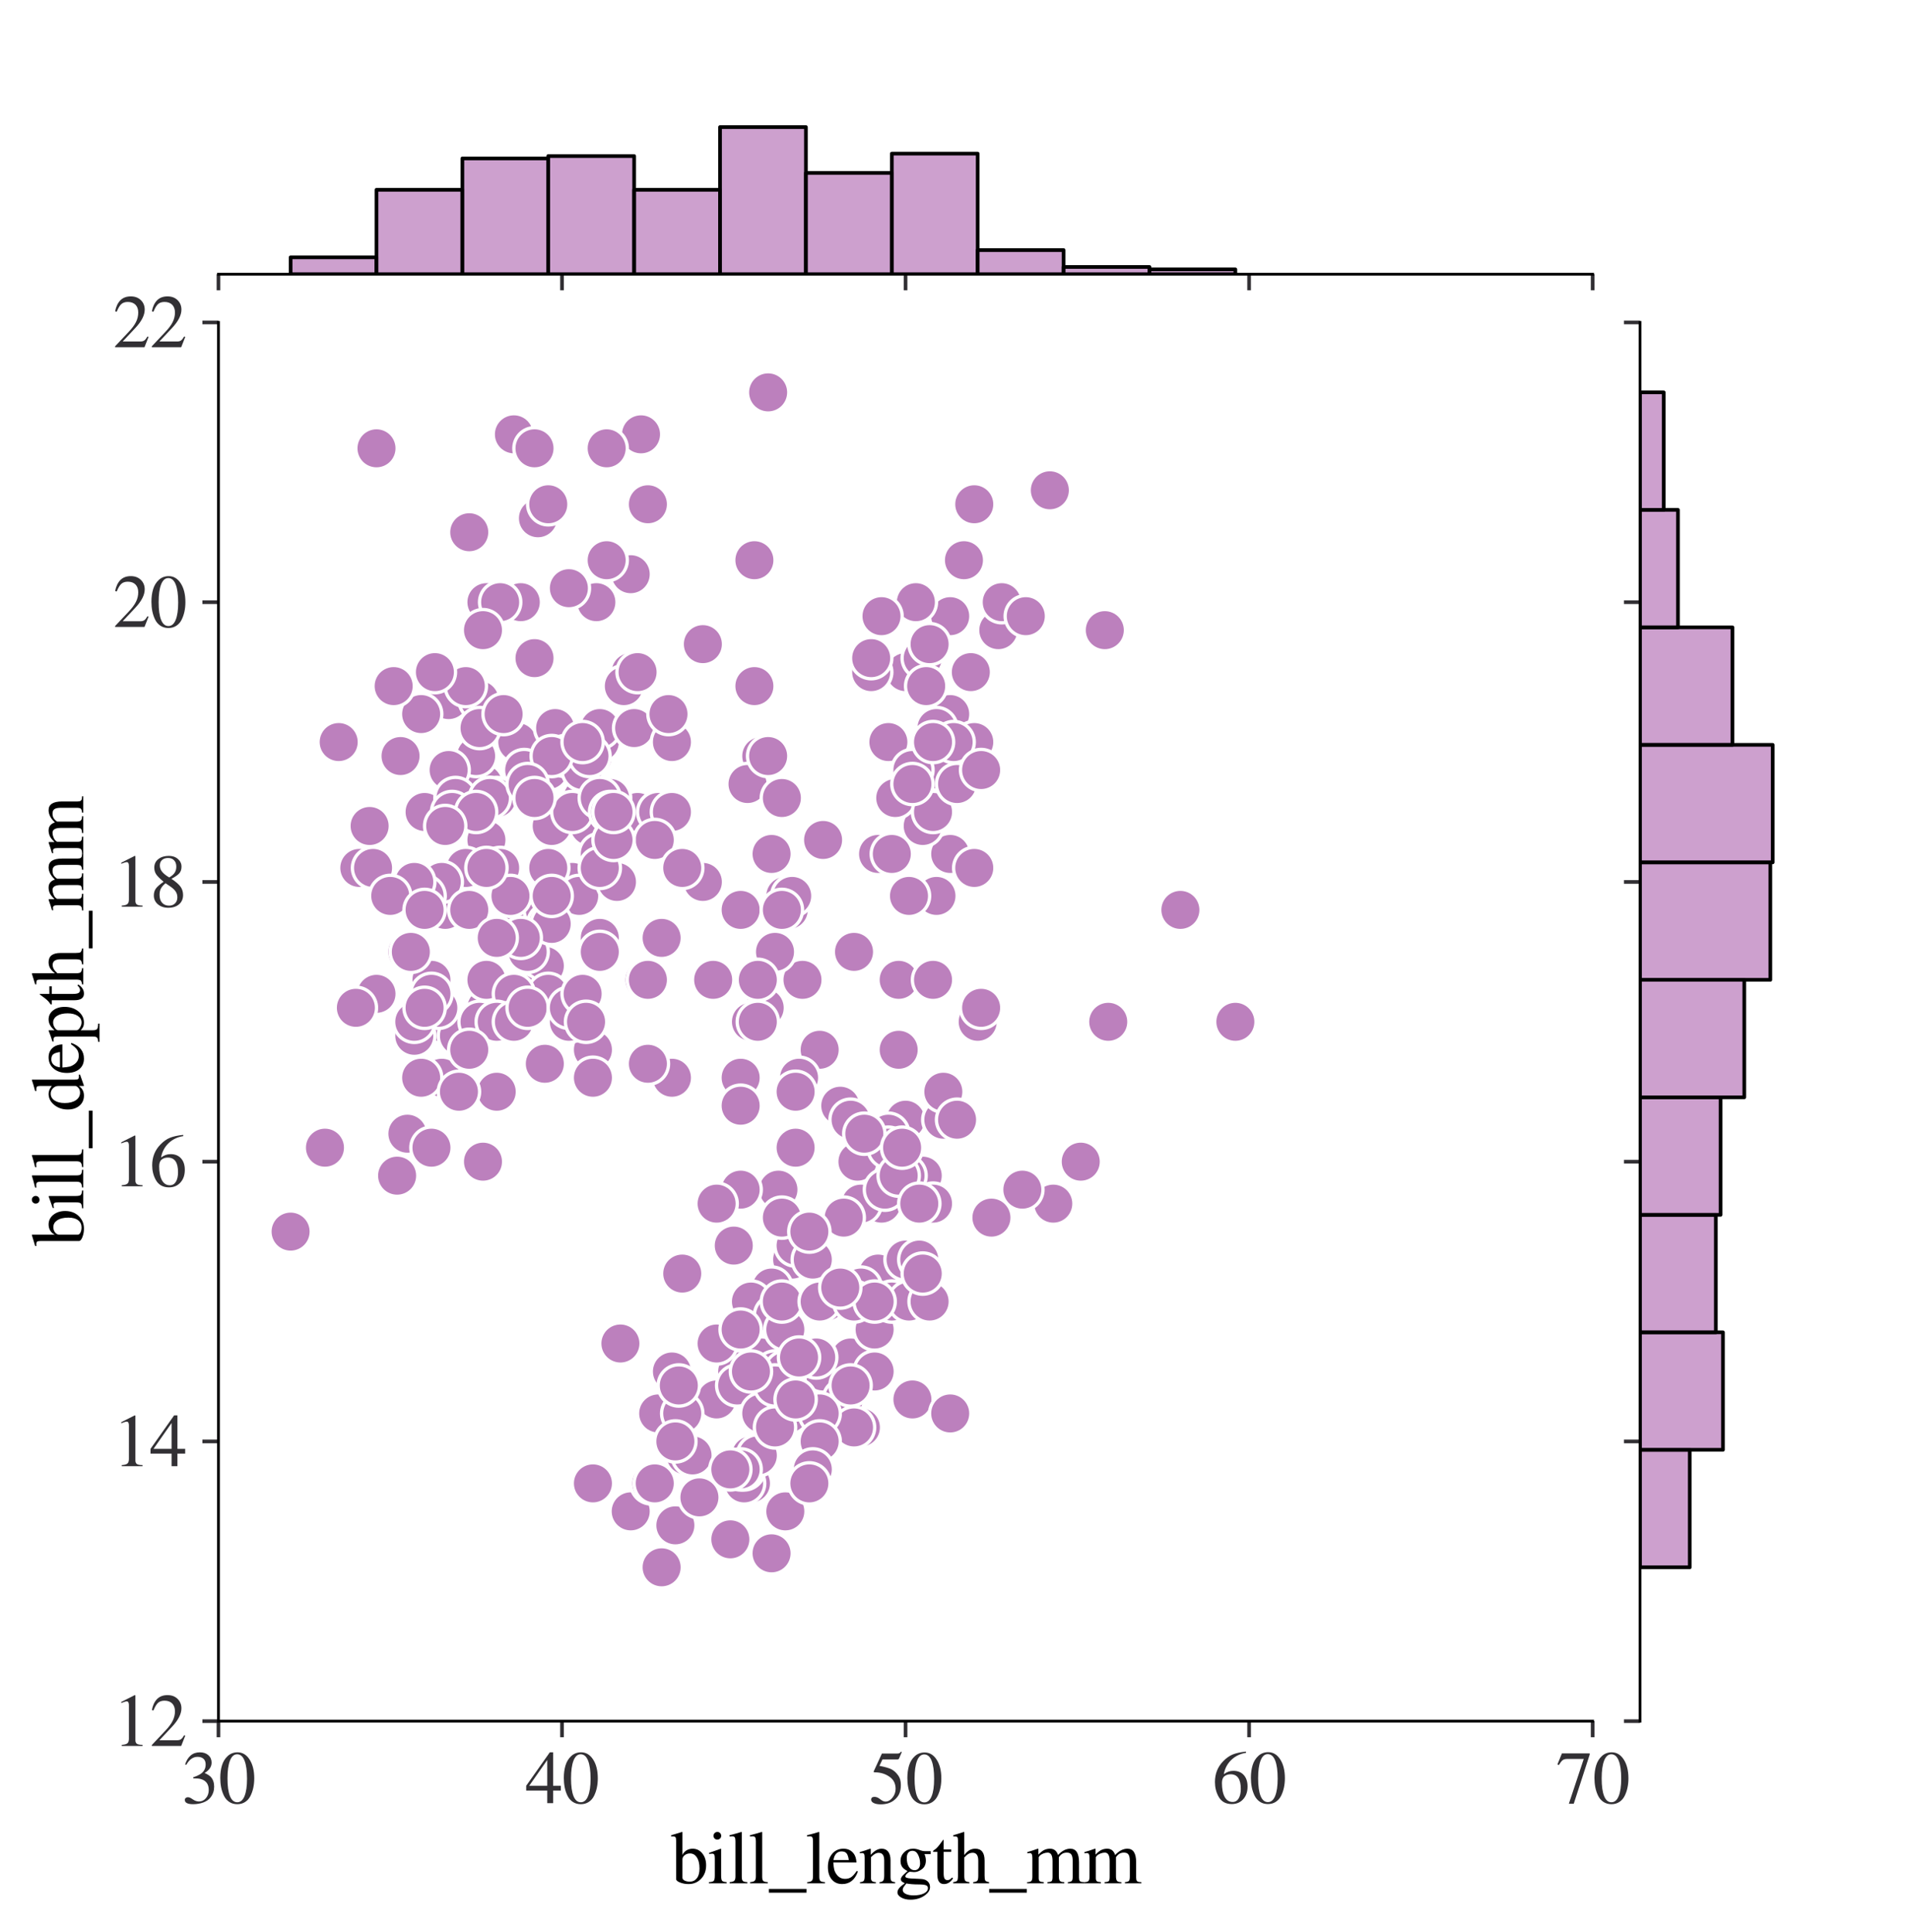 <?xml version="1.0" encoding="utf-8" standalone="no"?>
<!DOCTYPE svg PUBLIC "-//W3C//DTD SVG 1.1//EN"
  "http://www.w3.org/Graphics/SVG/1.1/DTD/svg11.dtd">
<svg xmlns:xlink="http://www.w3.org/1999/xlink" width="416.163pt" height="421.065pt" viewBox="0 0 416.163 421.065" xmlns="http://www.w3.org/2000/svg" version="1.1">
 <defs>
  <style type="text/css">*{stroke-linejoin: round; stroke-linecap: butt}</style>
 </defs>
 <g id="figure_1">
  <g id="patch_1">
   <path d="M 0 421.065 
L 416.163 421.065 
L 416.163 0 
L 0 0 
z
" style="fill: #ffffff"/>
  </g>
  <g id="axes_1">
   <g id="patch_2">
    <path d="M 47.6 375.05 
L 347.015 375.05 
L 347.015 70.26 
L 47.6 70.26 
z
" style="fill: #ffffff"/>
   </g>
   <g id="PathCollection_1">
    <defs>
     <path id="meb55e14ccd" d="M 0 4.5 
C 1.193 4.5 2.338 4.026 3.182 3.182 
C 4.026 2.338 4.5 1.193 4.5 0 
C 4.5 -1.193 4.026 -2.338 3.182 -3.182 
C 2.338 -4.026 1.193 -4.5 0 -4.5 
C -1.193 -4.5 -2.338 -4.026 -3.182 -3.182 
C -4.026 -2.338 -4.5 -1.193 -4.5 0 
C -4.5 1.193 -4.026 2.338 -3.182 3.182 
C -2.338 4.026 -1.193 4.5 0 4.5 
z
" style="stroke: #ffffff; stroke-width: 0.72"/>
    </defs>
    <g clip-path="url(#p0fc2e27fc5)">
     <use xlink:href="#meb55e14ccd" x="115.717" y="170.841" style="fill: #bc80bd; stroke: #ffffff; stroke-width: 0.72"/>
     <use xlink:href="#meb55e14ccd" x="118.711" y="210.463" style="fill: #bc80bd; stroke: #ffffff; stroke-width: 0.72"/>
     <use xlink:href="#meb55e14ccd" x="124.699" y="192.176" style="fill: #bc80bd; stroke: #ffffff; stroke-width: 0.72"/>
     <use xlink:href="#meb55e14ccd" x="97.752" y="152.553" style="fill: #bc80bd; stroke: #ffffff; stroke-width: 0.72"/>
     <use xlink:href="#meb55e14ccd" x="117.214" y="112.931" style="fill: #bc80bd; stroke: #ffffff; stroke-width: 0.72"/>
     <use xlink:href="#meb55e14ccd" x="114.22" y="198.272" style="fill: #bc80bd; stroke: #ffffff; stroke-width: 0.72"/>
     <use xlink:href="#meb55e14ccd" x="116.465" y="143.41" style="fill: #bc80bd; stroke: #ffffff; stroke-width: 0.72"/>
     <use xlink:href="#meb55e14ccd" x="78.29" y="189.128" style="fill: #bc80bd; stroke: #ffffff; stroke-width: 0.72"/>
     <use xlink:href="#meb55e14ccd" x="137.424" y="125.122" style="fill: #bc80bd; stroke: #ffffff; stroke-width: 0.72"/>
     <use xlink:href="#meb55e14ccd" x="105.986" y="219.607" style="fill: #bc80bd; stroke: #ffffff; stroke-width: 0.72"/>
     <use xlink:href="#meb55e14ccd" x="105.986" y="213.511" style="fill: #bc80bd; stroke: #ffffff; stroke-width: 0.72"/>
     <use xlink:href="#meb55e14ccd" x="130.688" y="204.368" style="fill: #bc80bd; stroke: #ffffff; stroke-width: 0.72"/>
     <use xlink:href="#meb55e14ccd" x="111.974" y="94.643" style="fill: #bc80bd; stroke: #ffffff; stroke-width: 0.72"/>
     <use xlink:href="#meb55e14ccd" x="82.033" y="97.691" style="fill: #bc80bd; stroke: #ffffff; stroke-width: 0.72"/>
     <use xlink:href="#meb55e14ccd" x="97.003" y="198.272" style="fill: #bc80bd; stroke: #ffffff; stroke-width: 0.72"/>
     <use xlink:href="#meb55e14ccd" x="112.723" y="161.697" style="fill: #bc80bd; stroke: #ffffff; stroke-width: 0.72"/>
     <use xlink:href="#meb55e14ccd" x="141.167" y="109.883" style="fill: #bc80bd; stroke: #ffffff; stroke-width: 0.72"/>
     <use xlink:href="#meb55e14ccd" x="80.536" y="179.984" style="fill: #bc80bd; stroke: #ffffff; stroke-width: 0.72"/>
     <use xlink:href="#meb55e14ccd" x="167.366" y="85.499" style="fill: #bc80bd; stroke: #ffffff; stroke-width: 0.72"/>
     <use xlink:href="#meb55e14ccd" x="105.986" y="183.032" style="fill: #bc80bd; stroke: #ffffff; stroke-width: 0.72"/>
     <use xlink:href="#meb55e14ccd" x="105.237" y="170.841" style="fill: #bc80bd; stroke: #ffffff; stroke-width: 0.72"/>
     <use xlink:href="#meb55e14ccd" x="91.764" y="155.601" style="fill: #bc80bd; stroke: #ffffff; stroke-width: 0.72"/>
     <use xlink:href="#meb55e14ccd" x="108.98" y="189.128" style="fill: #bc80bd; stroke: #ffffff; stroke-width: 0.72"/>
     <use xlink:href="#meb55e14ccd" x="113.471" y="216.559" style="fill: #bc80bd; stroke: #ffffff; stroke-width: 0.72"/>
     <use xlink:href="#meb55e14ccd" x="87.272" y="164.745" style="fill: #bc80bd; stroke: #ffffff; stroke-width: 0.72"/>
     <use xlink:href="#meb55e14ccd" x="126.945" y="173.889" style="fill: #bc80bd; stroke: #ffffff; stroke-width: 0.72"/>
     <use xlink:href="#meb55e14ccd" x="126.196" y="195.224" style="fill: #bc80bd; stroke: #ffffff; stroke-width: 0.72"/>
     <use xlink:href="#meb55e14ccd" x="106.734" y="173.889" style="fill: #bc80bd; stroke: #ffffff; stroke-width: 0.72"/>
     <use xlink:href="#meb55e14ccd" x="126.196" y="164.745" style="fill: #bc80bd; stroke: #ffffff; stroke-width: 0.72"/>
     <use xlink:href="#meb55e14ccd" x="118.711" y="231.799" style="fill: #bc80bd; stroke: #ffffff; stroke-width: 0.72"/>
     <use xlink:href="#meb55e14ccd" x="101.495" y="189.128" style="fill: #bc80bd; stroke: #ffffff; stroke-width: 0.72"/>
     <use xlink:href="#meb55e14ccd" x="118.711" y="198.272" style="fill: #bc80bd; stroke: #ffffff; stroke-width: 0.72"/>
     <use xlink:href="#meb55e14ccd" x="129.19" y="164.745" style="fill: #bc80bd; stroke: #ffffff; stroke-width: 0.72"/>
     <use xlink:href="#meb55e14ccd" x="95.506" y="222.655" style="fill: #bc80bd; stroke: #ffffff; stroke-width: 0.72"/>
     <use xlink:href="#meb55e14ccd" x="116.465" y="97.691" style="fill: #bc80bd; stroke: #ffffff; stroke-width: 0.72"/>
     <use xlink:href="#meb55e14ccd" x="113.471" y="131.218" style="fill: #bc80bd; stroke: #ffffff; stroke-width: 0.72"/>
     <use xlink:href="#meb55e14ccd" x="138.921" y="176.936" style="fill: #bc80bd; stroke: #ffffff; stroke-width: 0.72"/>
     <use xlink:href="#meb55e14ccd" x="104.489" y="152.553" style="fill: #bc80bd; stroke: #ffffff; stroke-width: 0.72"/>
     <use xlink:href="#meb55e14ccd" x="120.957" y="158.649" style="fill: #bc80bd; stroke: #ffffff; stroke-width: 0.72"/>
     <use xlink:href="#meb55e14ccd" x="96.255" y="192.176" style="fill: #bc80bd; stroke: #ffffff; stroke-width: 0.72"/>
     <use xlink:href="#meb55e14ccd" x="128.442" y="179.984" style="fill: #bc80bd; stroke: #ffffff; stroke-width: 0.72"/>
     <use xlink:href="#meb55e14ccd" x="92.512" y="176.936" style="fill: #bc80bd; stroke: #ffffff; stroke-width: 0.72"/>
     <use xlink:href="#meb55e14ccd" x="153.144" y="140.362" style="fill: #bc80bd; stroke: #ffffff; stroke-width: 0.72"/>
     <use xlink:href="#meb55e14ccd" x="99.998" y="225.703" style="fill: #bc80bd; stroke: #ffffff; stroke-width: 0.72"/>
     <use xlink:href="#meb55e14ccd" x="119.46" y="167.793" style="fill: #bc80bd; stroke: #ffffff; stroke-width: 0.72"/>
     <use xlink:href="#meb55e14ccd" x="130.688" y="161.697" style="fill: #bc80bd; stroke: #ffffff; stroke-width: 0.72"/>
     <use xlink:href="#meb55e14ccd" x="103.74" y="164.745" style="fill: #bc80bd; stroke: #ffffff; stroke-width: 0.72"/>
     <use xlink:href="#meb55e14ccd" x="92.512" y="195.224" style="fill: #bc80bd; stroke: #ffffff; stroke-width: 0.72"/>
     <use xlink:href="#meb55e14ccd" x="139.67" y="94.643" style="fill: #bc80bd; stroke: #ffffff; stroke-width: 0.72"/>
     <use xlink:href="#meb55e14ccd" x="119.46" y="201.32" style="fill: #bc80bd; stroke: #ffffff; stroke-width: 0.72"/>
     <use xlink:href="#meb55e14ccd" x="123.202" y="164.745" style="fill: #bc80bd; stroke: #ffffff; stroke-width: 0.72"/>
     <use xlink:href="#meb55e14ccd" x="85.027" y="195.224" style="fill: #bc80bd; stroke: #ffffff; stroke-width: 0.72"/>
     <use xlink:href="#meb55e14ccd" x="137.424" y="146.458" style="fill: #bc80bd; stroke: #ffffff; stroke-width: 0.72"/>
     <use xlink:href="#meb55e14ccd" x="81.284" y="189.128" style="fill: #bc80bd; stroke: #ffffff; stroke-width: 0.72"/>
     <use xlink:href="#meb55e14ccd" x="132.933" y="173.889" style="fill: #bc80bd; stroke: #ffffff; stroke-width: 0.72"/>
     <use xlink:href="#meb55e14ccd" x="114.968" y="207.416" style="fill: #bc80bd; stroke: #ffffff; stroke-width: 0.72"/>
     <use xlink:href="#meb55e14ccd" x="126.945" y="167.793" style="fill: #bc80bd; stroke: #ffffff; stroke-width: 0.72"/>
     <use xlink:href="#meb55e14ccd" x="96.255" y="234.847" style="fill: #bc80bd; stroke: #ffffff; stroke-width: 0.72"/>
     <use xlink:href="#meb55e14ccd" x="104.489" y="158.649" style="fill: #bc80bd; stroke: #ffffff; stroke-width: 0.72"/>
     <use xlink:href="#meb55e14ccd" x="90.267" y="225.703" style="fill: #bc80bd; stroke: #ffffff; stroke-width: 0.72"/>
     <use xlink:href="#meb55e14ccd" x="132.185" y="97.691" style="fill: #bc80bd; stroke: #ffffff; stroke-width: 0.72"/>
     <use xlink:href="#meb55e14ccd" x="104.489" y="222.655" style="fill: #bc80bd; stroke: #ffffff; stroke-width: 0.72"/>
     <use xlink:href="#meb55e14ccd" x="130.688" y="186.08" style="fill: #bc80bd; stroke: #ffffff; stroke-width: 0.72"/>
     <use xlink:href="#meb55e14ccd" x="95.506" y="219.607" style="fill: #bc80bd; stroke: #ffffff; stroke-width: 0.72"/>
     <use xlink:href="#meb55e14ccd" x="134.43" y="192.176" style="fill: #bc80bd; stroke: #ffffff; stroke-width: 0.72"/>
     <use xlink:href="#meb55e14ccd" x="88.77" y="247.038" style="fill: #bc80bd; stroke: #ffffff; stroke-width: 0.72"/>
     <use xlink:href="#meb55e14ccd" x="130.688" y="158.649" style="fill: #bc80bd; stroke: #ffffff; stroke-width: 0.72"/>
     <use xlink:href="#meb55e14ccd" x="91.764" y="234.847" style="fill: #bc80bd; stroke: #ffffff; stroke-width: 0.72"/>
     <use xlink:href="#meb55e14ccd" x="135.927" y="149.505" style="fill: #bc80bd; stroke: #ffffff; stroke-width: 0.72"/>
     <use xlink:href="#meb55e14ccd" x="73.799" y="161.697" style="fill: #bc80bd; stroke: #ffffff; stroke-width: 0.72"/>
     <use xlink:href="#meb55e14ccd" x="120.208" y="179.984" style="fill: #bc80bd; stroke: #ffffff; stroke-width: 0.72"/>
     <use xlink:href="#meb55e14ccd" x="119.46" y="216.559" style="fill: #bc80bd; stroke: #ffffff; stroke-width: 0.72"/>
     <use xlink:href="#meb55e14ccd" x="165.869" y="164.745" style="fill: #bc80bd; stroke: #ffffff; stroke-width: 0.72"/>
     <use xlink:href="#meb55e14ccd" x="88.77" y="207.416" style="fill: #bc80bd; stroke: #ffffff; stroke-width: 0.72"/>
     <use xlink:href="#meb55e14ccd" x="143.413" y="176.936" style="fill: #bc80bd; stroke: #ffffff; stroke-width: 0.72"/>
     <use xlink:href="#meb55e14ccd" x="129.19" y="228.751" style="fill: #bc80bd; stroke: #ffffff; stroke-width: 0.72"/>
     <use xlink:href="#meb55e14ccd" x="101.495" y="149.505" style="fill: #bc80bd; stroke: #ffffff; stroke-width: 0.72"/>
     <use xlink:href="#meb55e14ccd" x="94.009" y="250.086" style="fill: #bc80bd; stroke: #ffffff; stroke-width: 0.72"/>
     <use xlink:href="#meb55e14ccd" x="138.173" y="158.649" style="fill: #bc80bd; stroke: #ffffff; stroke-width: 0.72"/>
     <use xlink:href="#meb55e14ccd" x="82.033" y="216.559" style="fill: #bc80bd; stroke: #ffffff; stroke-width: 0.72"/>
     <use xlink:href="#meb55e14ccd" x="144.161" y="204.368" style="fill: #bc80bd; stroke: #ffffff; stroke-width: 0.72"/>
     <use xlink:href="#meb55e14ccd" x="97.752" y="167.793" style="fill: #bc80bd; stroke: #ffffff; stroke-width: 0.72"/>
     <use xlink:href="#meb55e14ccd" x="85.775" y="149.505" style="fill: #bc80bd; stroke: #ffffff; stroke-width: 0.72"/>
     <use xlink:href="#meb55e14ccd" x="102.243" y="198.272" style="fill: #bc80bd; stroke: #ffffff; stroke-width: 0.72"/>
     <use xlink:href="#meb55e14ccd" x="132.185" y="122.074" style="fill: #bc80bd; stroke: #ffffff; stroke-width: 0.72"/>
     <use xlink:href="#meb55e14ccd" x="94.758" y="146.458" style="fill: #bc80bd; stroke: #ffffff; stroke-width: 0.72"/>
     <use xlink:href="#meb55e14ccd" x="99.249" y="173.889" style="fill: #bc80bd; stroke: #ffffff; stroke-width: 0.72"/>
     <use xlink:href="#meb55e14ccd" x="109.729" y="155.601" style="fill: #bc80bd; stroke: #ffffff; stroke-width: 0.72"/>
     <use xlink:href="#meb55e14ccd" x="114.22" y="167.793" style="fill: #bc80bd; stroke: #ffffff; stroke-width: 0.72"/>
     <use xlink:href="#meb55e14ccd" x="90.267" y="192.176" style="fill: #bc80bd; stroke: #ffffff; stroke-width: 0.72"/>
     <use xlink:href="#meb55e14ccd" x="130.688" y="189.128" style="fill: #bc80bd; stroke: #ffffff; stroke-width: 0.72"/>
     <use xlink:href="#meb55e14ccd" x="77.541" y="219.607" style="fill: #bc80bd; stroke: #ffffff; stroke-width: 0.72"/>
     <use xlink:href="#meb55e14ccd" x="119.46" y="189.128" style="fill: #bc80bd; stroke: #ffffff; stroke-width: 0.72"/>
     <use xlink:href="#meb55e14ccd" x="94.009" y="213.511" style="fill: #bc80bd; stroke: #ffffff; stroke-width: 0.72"/>
     <use xlink:href="#meb55e14ccd" x="128.442" y="164.745" style="fill: #bc80bd; stroke: #ffffff; stroke-width: 0.72"/>
     <use xlink:href="#meb55e14ccd" x="108.231" y="173.889" style="fill: #bc80bd; stroke: #ffffff; stroke-width: 0.72"/>
     <use xlink:href="#meb55e14ccd" x="124.699" y="176.936" style="fill: #bc80bd; stroke: #ffffff; stroke-width: 0.72"/>
     <use xlink:href="#meb55e14ccd" x="70.805" y="250.086" style="fill: #bc80bd; stroke: #ffffff; stroke-width: 0.72"/>
     <use xlink:href="#meb55e14ccd" x="146.407" y="176.936" style="fill: #bc80bd; stroke: #ffffff; stroke-width: 0.72"/>
     <use xlink:href="#meb55e14ccd" x="85.027" y="195.224" style="fill: #bc80bd; stroke: #ffffff; stroke-width: 0.72"/>
     <use xlink:href="#meb55e14ccd" x="129.939" y="131.218" style="fill: #bc80bd; stroke: #ffffff; stroke-width: 0.72"/>
     <use xlink:href="#meb55e14ccd" x="105.237" y="253.134" style="fill: #bc80bd; stroke: #ffffff; stroke-width: 0.72"/>
     <use xlink:href="#meb55e14ccd" x="105.986" y="131.218" style="fill: #bc80bd; stroke: #ffffff; stroke-width: 0.72"/>
     <use xlink:href="#meb55e14ccd" x="106.734" y="173.889" style="fill: #bc80bd; stroke: #ffffff; stroke-width: 0.72"/>
     <use xlink:href="#meb55e14ccd" x="120.208" y="164.745" style="fill: #bc80bd; stroke: #ffffff; stroke-width: 0.72"/>
     <use xlink:href="#meb55e14ccd" x="111.974" y="216.559" style="fill: #bc80bd; stroke: #ffffff; stroke-width: 0.72"/>
     <use xlink:href="#meb55e14ccd" x="108.98" y="131.218" style="fill: #bc80bd; stroke: #ffffff; stroke-width: 0.72"/>
     <use xlink:href="#meb55e14ccd" x="108.231" y="222.655" style="fill: #bc80bd; stroke: #ffffff; stroke-width: 0.72"/>
     <use xlink:href="#meb55e14ccd" x="146.407" y="161.697" style="fill: #bc80bd; stroke: #ffffff; stroke-width: 0.72"/>
     <use xlink:href="#meb55e14ccd" x="108.231" y="237.894" style="fill: #bc80bd; stroke: #ffffff; stroke-width: 0.72"/>
     <use xlink:href="#meb55e14ccd" x="164.372" y="122.074" style="fill: #bc80bd; stroke: #ffffff; stroke-width: 0.72"/>
     <use xlink:href="#meb55e14ccd" x="120.208" y="201.32" style="fill: #bc80bd; stroke: #ffffff; stroke-width: 0.72"/>
     <use xlink:href="#meb55e14ccd" x="138.921" y="146.458" style="fill: #bc80bd; stroke: #ffffff; stroke-width: 0.72"/>
     <use xlink:href="#meb55e14ccd" x="119.46" y="109.883" style="fill: #bc80bd; stroke: #ffffff; stroke-width: 0.72"/>
     <use xlink:href="#meb55e14ccd" x="142.664" y="183.032" style="fill: #bc80bd; stroke: #ffffff; stroke-width: 0.72"/>
     <use xlink:href="#meb55e14ccd" x="111.974" y="222.655" style="fill: #bc80bd; stroke: #ffffff; stroke-width: 0.72"/>
     <use xlink:href="#meb55e14ccd" x="102.243" y="115.978" style="fill: #bc80bd; stroke: #ffffff; stroke-width: 0.72"/>
     <use xlink:href="#meb55e14ccd" x="90.267" y="222.655" style="fill: #bc80bd; stroke: #ffffff; stroke-width: 0.72"/>
     <use xlink:href="#meb55e14ccd" x="130.688" y="173.889" style="fill: #bc80bd; stroke: #ffffff; stroke-width: 0.72"/>
     <use xlink:href="#meb55e14ccd" x="94.009" y="216.559" style="fill: #bc80bd; stroke: #ffffff; stroke-width: 0.72"/>
     <use xlink:href="#meb55e14ccd" x="105.237" y="137.314" style="fill: #bc80bd; stroke: #ffffff; stroke-width: 0.72"/>
     <use xlink:href="#meb55e14ccd" x="123.951" y="222.655" style="fill: #bc80bd; stroke: #ffffff; stroke-width: 0.72"/>
     <use xlink:href="#meb55e14ccd" x="132.933" y="176.936" style="fill: #bc80bd; stroke: #ffffff; stroke-width: 0.72"/>
     <use xlink:href="#meb55e14ccd" x="86.524" y="256.182" style="fill: #bc80bd; stroke: #ffffff; stroke-width: 0.72"/>
     <use xlink:href="#meb55e14ccd" x="126.945" y="161.697" style="fill: #bc80bd; stroke: #ffffff; stroke-width: 0.72"/>
     <use xlink:href="#meb55e14ccd" x="113.471" y="204.368" style="fill: #bc80bd; stroke: #ffffff; stroke-width: 0.72"/>
     <use xlink:href="#meb55e14ccd" x="133.682" y="183.032" style="fill: #bc80bd; stroke: #ffffff; stroke-width: 0.72"/>
     <use xlink:href="#meb55e14ccd" x="114.968" y="219.607" style="fill: #bc80bd; stroke: #ffffff; stroke-width: 0.72"/>
     <use xlink:href="#meb55e14ccd" x="153.144" y="192.176" style="fill: #bc80bd; stroke: #ffffff; stroke-width: 0.72"/>
     <use xlink:href="#meb55e14ccd" x="111.226" y="195.224" style="fill: #bc80bd; stroke: #ffffff; stroke-width: 0.72"/>
     <use xlink:href="#meb55e14ccd" x="145.658" y="155.601" style="fill: #bc80bd; stroke: #ffffff; stroke-width: 0.72"/>
     <use xlink:href="#meb55e14ccd" x="98.5" y="176.936" style="fill: #bc80bd; stroke: #ffffff; stroke-width: 0.72"/>
     <use xlink:href="#meb55e14ccd" x="103.74" y="176.936" style="fill: #bc80bd; stroke: #ffffff; stroke-width: 0.72"/>
     <use xlink:href="#meb55e14ccd" x="108.231" y="204.368" style="fill: #bc80bd; stroke: #ffffff; stroke-width: 0.72"/>
     <use xlink:href="#meb55e14ccd" x="130.688" y="207.416" style="fill: #bc80bd; stroke: #ffffff; stroke-width: 0.72"/>
     <use xlink:href="#meb55e14ccd" x="89.518" y="207.416" style="fill: #bc80bd; stroke: #ffffff; stroke-width: 0.72"/>
     <use xlink:href="#meb55e14ccd" x="123.951" y="128.17" style="fill: #bc80bd; stroke: #ffffff; stroke-width: 0.72"/>
     <use xlink:href="#meb55e14ccd" x="99.998" y="237.894" style="fill: #bc80bd; stroke: #ffffff; stroke-width: 0.72"/>
     <use xlink:href="#meb55e14ccd" x="120.208" y="195.224" style="fill: #bc80bd; stroke: #ffffff; stroke-width: 0.72"/>
     <use xlink:href="#meb55e14ccd" x="123.951" y="219.607" style="fill: #bc80bd; stroke: #ffffff; stroke-width: 0.72"/>
     <use xlink:href="#meb55e14ccd" x="126.945" y="216.559" style="fill: #bc80bd; stroke: #ffffff; stroke-width: 0.72"/>
     <use xlink:href="#meb55e14ccd" x="63.319" y="268.373" style="fill: #bc80bd; stroke: #ffffff; stroke-width: 0.72"/>
     <use xlink:href="#meb55e14ccd" x="127.693" y="222.655" style="fill: #bc80bd; stroke: #ffffff; stroke-width: 0.72"/>
     <use xlink:href="#meb55e14ccd" x="102.243" y="228.751" style="fill: #bc80bd; stroke: #ffffff; stroke-width: 0.72"/>
     <use xlink:href="#meb55e14ccd" x="114.968" y="170.841" style="fill: #bc80bd; stroke: #ffffff; stroke-width: 0.72"/>
     <use xlink:href="#meb55e14ccd" x="116.465" y="173.889" style="fill: #bc80bd; stroke: #ffffff; stroke-width: 0.72"/>
     <use xlink:href="#meb55e14ccd" x="97.003" y="179.984" style="fill: #bc80bd; stroke: #ffffff; stroke-width: 0.72"/>
     <use xlink:href="#meb55e14ccd" x="92.512" y="198.272" style="fill: #bc80bd; stroke: #ffffff; stroke-width: 0.72"/>
     <use xlink:href="#meb55e14ccd" x="105.986" y="189.128" style="fill: #bc80bd; stroke: #ffffff; stroke-width: 0.72"/>
     <use xlink:href="#meb55e14ccd" x="92.512" y="219.607" style="fill: #bc80bd; stroke: #ffffff; stroke-width: 0.72"/>
     <use xlink:href="#meb55e14ccd" x="133.682" y="176.936" style="fill: #bc80bd; stroke: #ffffff; stroke-width: 0.72"/>
     <use xlink:href="#meb55e14ccd" x="171.109" y="195.224" style="fill: #bc80bd; stroke: #ffffff; stroke-width: 0.72"/>
     <use xlink:href="#meb55e14ccd" x="197.307" y="146.458" style="fill: #bc80bd; stroke: #ffffff; stroke-width: 0.72"/>
     <use xlink:href="#meb55e14ccd" x="207.038" y="155.601" style="fill: #bc80bd; stroke: #ffffff; stroke-width: 0.72"/>
     <use xlink:href="#meb55e14ccd" x="162.875" y="170.841" style="fill: #bc80bd; stroke: #ffffff; stroke-width: 0.72"/>
     <use xlink:href="#meb55e14ccd" x="217.518" y="137.314" style="fill: #bc80bd; stroke: #ffffff; stroke-width: 0.72"/>
     <use xlink:href="#meb55e14ccd" x="161.378" y="198.272" style="fill: #bc80bd; stroke: #ffffff; stroke-width: 0.72"/>
     <use xlink:href="#meb55e14ccd" x="168.114" y="186.08" style="fill: #bc80bd; stroke: #ffffff; stroke-width: 0.72"/>
     <use xlink:href="#meb55e14ccd" x="207.038" y="186.08" style="fill: #bc80bd; stroke: #ffffff; stroke-width: 0.72"/>
     <use xlink:href="#meb55e14ccd" x="167.366" y="164.745" style="fill: #bc80bd; stroke: #ffffff; stroke-width: 0.72"/>
     <use xlink:href="#meb55e14ccd" x="207.038" y="134.266" style="fill: #bc80bd; stroke: #ffffff; stroke-width: 0.72"/>
     <use xlink:href="#meb55e14ccd" x="171.857" y="198.272" style="fill: #bc80bd; stroke: #ffffff; stroke-width: 0.72"/>
     <use xlink:href="#meb55e14ccd" x="210.032" y="122.074" style="fill: #bc80bd; stroke: #ffffff; stroke-width: 0.72"/>
     <use xlink:href="#meb55e14ccd" x="174.851" y="213.511" style="fill: #bc80bd; stroke: #ffffff; stroke-width: 0.72"/>
     <use xlink:href="#meb55e14ccd" x="212.278" y="189.128" style="fill: #bc80bd; stroke: #ffffff; stroke-width: 0.72"/>
     <use xlink:href="#meb55e14ccd" x="166.617" y="219.607" style="fill: #bc80bd; stroke: #ffffff; stroke-width: 0.72"/>
     <use xlink:href="#meb55e14ccd" x="201.05" y="143.41" style="fill: #bc80bd; stroke: #ffffff; stroke-width: 0.72"/>
     <use xlink:href="#meb55e14ccd" x="199.553" y="131.218" style="fill: #bc80bd; stroke: #ffffff; stroke-width: 0.72"/>
     <use xlink:href="#meb55e14ccd" x="257.19" y="198.272" style="fill: #bc80bd; stroke: #ffffff; stroke-width: 0.72"/>
     <use xlink:href="#meb55e14ccd" x="170.36" y="173.889" style="fill: #bc80bd; stroke: #ffffff; stroke-width: 0.72"/>
     <use xlink:href="#meb55e14ccd" x="191.319" y="186.08" style="fill: #bc80bd; stroke: #ffffff; stroke-width: 0.72"/>
     <use xlink:href="#meb55e14ccd" x="140.419" y="213.511" style="fill: #bc80bd; stroke: #ffffff; stroke-width: 0.72"/>
     <use xlink:href="#meb55e14ccd" x="186.079" y="207.416" style="fill: #bc80bd; stroke: #ffffff; stroke-width: 0.72"/>
     <use xlink:href="#meb55e14ccd" x="146.407" y="234.847" style="fill: #bc80bd; stroke: #ffffff; stroke-width: 0.72"/>
     <use xlink:href="#meb55e14ccd" x="201.799" y="149.505" style="fill: #bc80bd; stroke: #ffffff; stroke-width: 0.72"/>
     <use xlink:href="#meb55e14ccd" x="172.606" y="195.224" style="fill: #bc80bd; stroke: #ffffff; stroke-width: 0.72"/>
     <use xlink:href="#meb55e14ccd" x="212.278" y="161.697" style="fill: #bc80bd; stroke: #ffffff; stroke-width: 0.72"/>
     <use xlink:href="#meb55e14ccd" x="201.05" y="179.984" style="fill: #bc80bd; stroke: #ffffff; stroke-width: 0.72"/>
     <use xlink:href="#meb55e14ccd" x="193.565" y="161.697" style="fill: #bc80bd; stroke: #ffffff; stroke-width: 0.72"/>
     <use xlink:href="#meb55e14ccd" x="170.36" y="198.272" style="fill: #bc80bd; stroke: #ffffff; stroke-width: 0.72"/>
     <use xlink:href="#meb55e14ccd" x="218.266" y="131.218" style="fill: #bc80bd; stroke: #ffffff; stroke-width: 0.72"/>
     <use xlink:href="#meb55e14ccd" x="129.19" y="234.847" style="fill: #bc80bd; stroke: #ffffff; stroke-width: 0.72"/>
     <use xlink:href="#meb55e14ccd" x="228.746" y="106.835" style="fill: #bc80bd; stroke: #ffffff; stroke-width: 0.72"/>
     <use xlink:href="#meb55e14ccd" x="141.167" y="231.799" style="fill: #bc80bd; stroke: #ffffff; stroke-width: 0.72"/>
     <use xlink:href="#meb55e14ccd" x="204.793" y="167.793" style="fill: #bc80bd; stroke: #ffffff; stroke-width: 0.72"/>
     <use xlink:href="#meb55e14ccd" x="195.062" y="173.889" style="fill: #bc80bd; stroke: #ffffff; stroke-width: 0.72"/>
     <use xlink:href="#meb55e14ccd" x="178.594" y="228.751" style="fill: #bc80bd; stroke: #ffffff; stroke-width: 0.72"/>
     <use xlink:href="#meb55e14ccd" x="179.342" y="183.032" style="fill: #bc80bd; stroke: #ffffff; stroke-width: 0.72"/>
     <use xlink:href="#meb55e14ccd" x="212.278" y="109.883" style="fill: #bc80bd; stroke: #ffffff; stroke-width: 0.72"/>
     <use xlink:href="#meb55e14ccd" x="174.103" y="234.847" style="fill: #bc80bd; stroke: #ffffff; stroke-width: 0.72"/>
     <use xlink:href="#meb55e14ccd" x="223.506" y="134.266" style="fill: #bc80bd; stroke: #ffffff; stroke-width: 0.72"/>
     <use xlink:href="#meb55e14ccd" x="189.822" y="146.458" style="fill: #bc80bd; stroke: #ffffff; stroke-width: 0.72"/>
     <use xlink:href="#meb55e14ccd" x="168.863" y="207.416" style="fill: #bc80bd; stroke: #ffffff; stroke-width: 0.72"/>
     <use xlink:href="#meb55e14ccd" x="204.044" y="158.649" style="fill: #bc80bd; stroke: #ffffff; stroke-width: 0.72"/>
     <use xlink:href="#meb55e14ccd" x="163.623" y="222.655" style="fill: #bc80bd; stroke: #ffffff; stroke-width: 0.72"/>
     <use xlink:href="#meb55e14ccd" x="204.044" y="195.224" style="fill: #bc80bd; stroke: #ffffff; stroke-width: 0.72"/>
     <use xlink:href="#meb55e14ccd" x="203.296" y="176.936" style="fill: #bc80bd; stroke: #ffffff; stroke-width: 0.72"/>
     <use xlink:href="#meb55e14ccd" x="198.056" y="195.224" style="fill: #bc80bd; stroke: #ffffff; stroke-width: 0.72"/>
     <use xlink:href="#meb55e14ccd" x="189.822" y="143.41" style="fill: #bc80bd; stroke: #ffffff; stroke-width: 0.72"/>
     <use xlink:href="#meb55e14ccd" x="208.535" y="170.841" style="fill: #bc80bd; stroke: #ffffff; stroke-width: 0.72"/>
     <use xlink:href="#meb55e14ccd" x="195.81" y="213.511" style="fill: #bc80bd; stroke: #ffffff; stroke-width: 0.72"/>
     <use xlink:href="#meb55e14ccd" x="183.085" y="240.942" style="fill: #bc80bd; stroke: #ffffff; stroke-width: 0.72"/>
     <use xlink:href="#meb55e14ccd" x="207.787" y="161.697" style="fill: #bc80bd; stroke: #ffffff; stroke-width: 0.72"/>
     <use xlink:href="#meb55e14ccd" x="165.12" y="213.511" style="fill: #bc80bd; stroke: #ffffff; stroke-width: 0.72"/>
     <use xlink:href="#meb55e14ccd" x="202.547" y="140.362" style="fill: #bc80bd; stroke: #ffffff; stroke-width: 0.72"/>
     <use xlink:href="#meb55e14ccd" x="141.167" y="213.511" style="fill: #bc80bd; stroke: #ffffff; stroke-width: 0.72"/>
     <use xlink:href="#meb55e14ccd" x="213.775" y="167.793" style="fill: #bc80bd; stroke: #ffffff; stroke-width: 0.72"/>
     <use xlink:href="#meb55e14ccd" x="161.378" y="234.847" style="fill: #bc80bd; stroke: #ffffff; stroke-width: 0.72"/>
     <use xlink:href="#meb55e14ccd" x="192.068" y="134.266" style="fill: #bc80bd; stroke: #ffffff; stroke-width: 0.72"/>
     <use xlink:href="#meb55e14ccd" x="198.804" y="167.793" style="fill: #bc80bd; stroke: #ffffff; stroke-width: 0.72"/>
     <use xlink:href="#meb55e14ccd" x="164.372" y="149.505" style="fill: #bc80bd; stroke: #ffffff; stroke-width: 0.72"/>
     <use xlink:href="#meb55e14ccd" x="211.53" y="146.458" style="fill: #bc80bd; stroke: #ffffff; stroke-width: 0.72"/>
     <use xlink:href="#meb55e14ccd" x="173.354" y="237.894" style="fill: #bc80bd; stroke: #ffffff; stroke-width: 0.72"/>
     <use xlink:href="#meb55e14ccd" x="165.12" y="222.655" style="fill: #bc80bd; stroke: #ffffff; stroke-width: 0.72"/>
     <use xlink:href="#meb55e14ccd" x="240.722" y="137.314" style="fill: #bc80bd; stroke: #ffffff; stroke-width: 0.72"/>
     <use xlink:href="#meb55e14ccd" x="148.652" y="189.128" style="fill: #bc80bd; stroke: #ffffff; stroke-width: 0.72"/>
     <use xlink:href="#meb55e14ccd" x="194.313" y="186.08" style="fill: #bc80bd; stroke: #ffffff; stroke-width: 0.72"/>
     <use xlink:href="#meb55e14ccd" x="203.296" y="161.697" style="fill: #bc80bd; stroke: #ffffff; stroke-width: 0.72"/>
     <use xlink:href="#meb55e14ccd" x="198.804" y="170.841" style="fill: #bc80bd; stroke: #ffffff; stroke-width: 0.72"/>
     <use xlink:href="#meb55e14ccd" x="168.114" y="338.475" style="fill: #bc80bd; stroke: #ffffff; stroke-width: 0.72"/>
     <use xlink:href="#meb55e14ccd" x="197.307" y="243.99" style="fill: #bc80bd; stroke: #ffffff; stroke-width: 0.72"/>
     <use xlink:href="#meb55e14ccd" x="187.576" y="311.044" style="fill: #bc80bd; stroke: #ffffff; stroke-width: 0.72"/>
     <use xlink:href="#meb55e14ccd" x="197.307" y="277.517" style="fill: #bc80bd; stroke: #ffffff; stroke-width: 0.72"/>
     <use xlink:href="#meb55e14ccd" x="179.342" y="298.853" style="fill: #bc80bd; stroke: #ffffff; stroke-width: 0.72"/>
     <use xlink:href="#meb55e14ccd" x="171.109" y="329.332" style="fill: #bc80bd; stroke: #ffffff; stroke-width: 0.72"/>
     <use xlink:href="#meb55e14ccd" x="162.875" y="295.805" style="fill: #bc80bd; stroke: #ffffff; stroke-width: 0.72"/>
     <use xlink:href="#meb55e14ccd" x="172.606" y="274.469" style="fill: #bc80bd; stroke: #ffffff; stroke-width: 0.72"/>
     <use xlink:href="#meb55e14ccd" x="147.155" y="332.379" style="fill: #bc80bd; stroke: #ffffff; stroke-width: 0.72"/>
     <use xlink:href="#meb55e14ccd" x="173.354" y="271.421" style="fill: #bc80bd; stroke: #ffffff; stroke-width: 0.72"/>
     <use xlink:href="#meb55e14ccd" x="129.19" y="323.236" style="fill: #bc80bd; stroke: #ffffff; stroke-width: 0.72"/>
     <use xlink:href="#meb55e14ccd" x="189.822" y="250.086" style="fill: #bc80bd; stroke: #ffffff; stroke-width: 0.72"/>
     <use xlink:href="#meb55e14ccd" x="163.623" y="323.236" style="fill: #bc80bd; stroke: #ffffff; stroke-width: 0.72"/>
     <use xlink:href="#meb55e14ccd" x="185.331" y="295.805" style="fill: #bc80bd; stroke: #ffffff; stroke-width: 0.72"/>
     <use xlink:href="#meb55e14ccd" x="165.869" y="295.805" style="fill: #bc80bd; stroke: #ffffff; stroke-width: 0.72"/>
     <use xlink:href="#meb55e14ccd" x="192.068" y="262.278" style="fill: #bc80bd; stroke: #ffffff; stroke-width: 0.72"/>
     <use xlink:href="#meb55e14ccd" x="137.424" y="329.332" style="fill: #bc80bd; stroke: #ffffff; stroke-width: 0.72"/>
     <use xlink:href="#meb55e14ccd" x="191.319" y="277.517" style="fill: #bc80bd; stroke: #ffffff; stroke-width: 0.72"/>
     <use xlink:href="#meb55e14ccd" x="168.863" y="298.853" style="fill: #bc80bd; stroke: #ffffff; stroke-width: 0.72"/>
     <use xlink:href="#meb55e14ccd" x="187.576" y="280.565" style="fill: #bc80bd; stroke: #ffffff; stroke-width: 0.72"/>
     <use xlink:href="#meb55e14ccd" x="198.804" y="304.948" style="fill: #bc80bd; stroke: #ffffff; stroke-width: 0.72"/>
     <use xlink:href="#meb55e14ccd" x="160.629" y="298.853" style="fill: #bc80bd; stroke: #ffffff; stroke-width: 0.72"/>
     <use xlink:href="#meb55e14ccd" x="171.109" y="298.853" style="fill: #bc80bd; stroke: #ffffff; stroke-width: 0.72"/>
     <use xlink:href="#meb55e14ccd" x="169.611" y="259.23" style="fill: #bc80bd; stroke: #ffffff; stroke-width: 0.72"/>
     <use xlink:href="#meb55e14ccd" x="144.161" y="341.523" style="fill: #bc80bd; stroke: #ffffff; stroke-width: 0.72"/>
     <use xlink:href="#meb55e14ccd" x="168.114" y="280.565" style="fill: #bc80bd; stroke: #ffffff; stroke-width: 0.72"/>
     <use xlink:href="#meb55e14ccd" x="156.138" y="304.948" style="fill: #bc80bd; stroke: #ffffff; stroke-width: 0.72"/>
     <use xlink:href="#meb55e14ccd" x="180.84" y="283.613" style="fill: #bc80bd; stroke: #ffffff; stroke-width: 0.72"/>
     <use xlink:href="#meb55e14ccd" x="183.834" y="304.948" style="fill: #bc80bd; stroke: #ffffff; stroke-width: 0.72"/>
     <use xlink:href="#meb55e14ccd" x="197.307" y="274.469" style="fill: #bc80bd; stroke: #ffffff; stroke-width: 0.72"/>
     <use xlink:href="#meb55e14ccd" x="177.097" y="274.469" style="fill: #bc80bd; stroke: #ffffff; stroke-width: 0.72"/>
     <use xlink:href="#meb55e14ccd" x="143.413" y="307.996" style="fill: #bc80bd; stroke: #ffffff; stroke-width: 0.72"/>
     <use xlink:href="#meb55e14ccd" x="160.629" y="298.853" style="fill: #bc80bd; stroke: #ffffff; stroke-width: 0.72"/>
     <use xlink:href="#meb55e14ccd" x="269.167" y="222.655" style="fill: #bc80bd; stroke: #ffffff; stroke-width: 0.72"/>
     <use xlink:href="#meb55e14ccd" x="190.57" y="289.709" style="fill: #bc80bd; stroke: #ffffff; stroke-width: 0.72"/>
     <use xlink:href="#meb55e14ccd" x="185.331" y="243.99" style="fill: #bc80bd; stroke: #ffffff; stroke-width: 0.72"/>
     <use xlink:href="#meb55e14ccd" x="141.916" y="323.236" style="fill: #bc80bd; stroke: #ffffff; stroke-width: 0.72"/>
     <use xlink:href="#meb55e14ccd" x="155.389" y="213.511" style="fill: #bc80bd; stroke: #ffffff; stroke-width: 0.72"/>
     <use xlink:href="#meb55e14ccd" x="152.395" y="326.284" style="fill: #bc80bd; stroke: #ffffff; stroke-width: 0.72"/>
     <use xlink:href="#meb55e14ccd" x="187.576" y="262.278" style="fill: #bc80bd; stroke: #ffffff; stroke-width: 0.72"/>
     <use xlink:href="#meb55e14ccd" x="142.664" y="323.236" style="fill: #bc80bd; stroke: #ffffff; stroke-width: 0.72"/>
     <use xlink:href="#meb55e14ccd" x="194.313" y="253.134" style="fill: #bc80bd; stroke: #ffffff; stroke-width: 0.72"/>
     <use xlink:href="#meb55e14ccd" x="162.126" y="323.236" style="fill: #bc80bd; stroke: #ffffff; stroke-width: 0.72"/>
     <use xlink:href="#meb55e14ccd" x="194.313" y="283.613" style="fill: #bc80bd; stroke: #ffffff; stroke-width: 0.72"/>
     <use xlink:href="#meb55e14ccd" x="201.05" y="256.182" style="fill: #bc80bd; stroke: #ffffff; stroke-width: 0.72"/>
     <use xlink:href="#meb55e14ccd" x="149.401" y="317.14" style="fill: #bc80bd; stroke: #ffffff; stroke-width: 0.72"/>
     <use xlink:href="#meb55e14ccd" x="163.623" y="317.14" style="fill: #bc80bd; stroke: #ffffff; stroke-width: 0.72"/>
     <use xlink:href="#meb55e14ccd" x="201.05" y="256.182" style="fill: #bc80bd; stroke: #ffffff; stroke-width: 0.72"/>
     <use xlink:href="#meb55e14ccd" x="159.132" y="335.427" style="fill: #bc80bd; stroke: #ffffff; stroke-width: 0.72"/>
     <use xlink:href="#meb55e14ccd" x="161.378" y="259.23" style="fill: #bc80bd; stroke: #ffffff; stroke-width: 0.72"/>
     <use xlink:href="#meb55e14ccd" x="171.857" y="307.996" style="fill: #bc80bd; stroke: #ffffff; stroke-width: 0.72"/>
     <use xlink:href="#meb55e14ccd" x="186.079" y="311.044" style="fill: #bc80bd; stroke: #ffffff; stroke-width: 0.72"/>
     <use xlink:href="#meb55e14ccd" x="160.629" y="301.9" style="fill: #bc80bd; stroke: #ffffff; stroke-width: 0.72"/>
     <use xlink:href="#meb55e14ccd" x="198.056" y="283.613" style="fill: #bc80bd; stroke: #ffffff; stroke-width: 0.72"/>
     <use xlink:href="#meb55e14ccd" x="171.109" y="301.9" style="fill: #bc80bd; stroke: #ffffff; stroke-width: 0.72"/>
     <use xlink:href="#meb55e14ccd" x="159.88" y="271.421" style="fill: #bc80bd; stroke: #ffffff; stroke-width: 0.72"/>
     <use xlink:href="#meb55e14ccd" x="150.898" y="317.14" style="fill: #bc80bd; stroke: #ffffff; stroke-width: 0.72"/>
     <use xlink:href="#meb55e14ccd" x="163.623" y="283.613" style="fill: #bc80bd; stroke: #ffffff; stroke-width: 0.72"/>
     <use xlink:href="#meb55e14ccd" x="146.407" y="298.853" style="fill: #bc80bd; stroke: #ffffff; stroke-width: 0.72"/>
     <use xlink:href="#meb55e14ccd" x="200.301" y="274.469" style="fill: #bc80bd; stroke: #ffffff; stroke-width: 0.72"/>
     <use xlink:href="#meb55e14ccd" x="162.126" y="320.188" style="fill: #bc80bd; stroke: #ffffff; stroke-width: 0.72"/>
     <use xlink:href="#meb55e14ccd" x="168.863" y="286.661" style="fill: #bc80bd; stroke: #ffffff; stroke-width: 0.72"/>
     <use xlink:href="#meb55e14ccd" x="165.12" y="317.14" style="fill: #bc80bd; stroke: #ffffff; stroke-width: 0.72"/>
     <use xlink:href="#meb55e14ccd" x="229.494" y="262.278" style="fill: #bc80bd; stroke: #ffffff; stroke-width: 0.72"/>
     <use xlink:href="#meb55e14ccd" x="165.869" y="307.996" style="fill: #bc80bd; stroke: #ffffff; stroke-width: 0.72"/>
     <use xlink:href="#meb55e14ccd" x="195.81" y="228.751" style="fill: #bc80bd; stroke: #ffffff; stroke-width: 0.72"/>
     <use xlink:href="#meb55e14ccd" x="168.863" y="301.9" style="fill: #bc80bd; stroke: #ffffff; stroke-width: 0.72"/>
     <use xlink:href="#meb55e14ccd" x="193.565" y="247.038" style="fill: #bc80bd; stroke: #ffffff; stroke-width: 0.72"/>
     <use xlink:href="#meb55e14ccd" x="148.652" y="307.996" style="fill: #bc80bd; stroke: #ffffff; stroke-width: 0.72"/>
     <use xlink:href="#meb55e14ccd" x="202.547" y="283.613" style="fill: #bc80bd; stroke: #ffffff; stroke-width: 0.72"/>
     <use xlink:href="#meb55e14ccd" x="180.091" y="283.613" style="fill: #bc80bd; stroke: #ffffff; stroke-width: 0.72"/>
     <use xlink:href="#meb55e14ccd" x="170.36" y="265.326" style="fill: #bc80bd; stroke: #ffffff; stroke-width: 0.72"/>
     <use xlink:href="#meb55e14ccd" x="183.834" y="265.326" style="fill: #bc80bd; stroke: #ffffff; stroke-width: 0.72"/>
     <use xlink:href="#meb55e14ccd" x="171.109" y="289.709" style="fill: #bc80bd; stroke: #ffffff; stroke-width: 0.72"/>
     <use xlink:href="#meb55e14ccd" x="170.36" y="283.613" style="fill: #bc80bd; stroke: #ffffff; stroke-width: 0.72"/>
     <use xlink:href="#meb55e14ccd" x="186.828" y="253.134" style="fill: #bc80bd; stroke: #ffffff; stroke-width: 0.72"/>
     <use xlink:href="#meb55e14ccd" x="178.594" y="307.996" style="fill: #bc80bd; stroke: #ffffff; stroke-width: 0.72"/>
     <use xlink:href="#meb55e14ccd" x="205.541" y="243.99" style="fill: #bc80bd; stroke: #ffffff; stroke-width: 0.72"/>
     <use xlink:href="#meb55e14ccd" x="161.378" y="320.188" style="fill: #bc80bd; stroke: #ffffff; stroke-width: 0.72"/>
     <use xlink:href="#meb55e14ccd" x="161.378" y="240.942" style="fill: #bc80bd; stroke: #ffffff; stroke-width: 0.72"/>
     <use xlink:href="#meb55e14ccd" x="190.57" y="298.853" style="fill: #bc80bd; stroke: #ffffff; stroke-width: 0.72"/>
     <use xlink:href="#meb55e14ccd" x="216.021" y="265.326" style="fill: #bc80bd; stroke: #ffffff; stroke-width: 0.72"/>
     <use xlink:href="#meb55e14ccd" x="177.845" y="295.805" style="fill: #bc80bd; stroke: #ffffff; stroke-width: 0.72"/>
     <use xlink:href="#meb55e14ccd" x="197.307" y="256.182" style="fill: #bc80bd; stroke: #ffffff; stroke-width: 0.72"/>
     <use xlink:href="#meb55e14ccd" x="159.132" y="320.188" style="fill: #bc80bd; stroke: #ffffff; stroke-width: 0.72"/>
     <use xlink:href="#meb55e14ccd" x="203.296" y="213.511" style="fill: #bc80bd; stroke: #ffffff; stroke-width: 0.72"/>
     <use xlink:href="#meb55e14ccd" x="147.904" y="301.9" style="fill: #bc80bd; stroke: #ffffff; stroke-width: 0.72"/>
     <use xlink:href="#meb55e14ccd" x="207.038" y="307.996" style="fill: #bc80bd; stroke: #ffffff; stroke-width: 0.72"/>
     <use xlink:href="#meb55e14ccd" x="178.594" y="314.092" style="fill: #bc80bd; stroke: #ffffff; stroke-width: 0.72"/>
     <use xlink:href="#meb55e14ccd" x="213.027" y="222.655" style="fill: #bc80bd; stroke: #ffffff; stroke-width: 0.72"/>
     <use xlink:href="#meb55e14ccd" x="178.594" y="283.613" style="fill: #bc80bd; stroke: #ffffff; stroke-width: 0.72"/>
     <use xlink:href="#meb55e14ccd" x="213.775" y="219.607" style="fill: #bc80bd; stroke: #ffffff; stroke-width: 0.72"/>
     <use xlink:href="#meb55e14ccd" x="163.623" y="298.853" style="fill: #bc80bd; stroke: #ffffff; stroke-width: 0.72"/>
     <use xlink:href="#meb55e14ccd" x="193.565" y="250.086" style="fill: #bc80bd; stroke: #ffffff; stroke-width: 0.72"/>
     <use xlink:href="#meb55e14ccd" x="156.138" y="292.757" style="fill: #bc80bd; stroke: #ffffff; stroke-width: 0.72"/>
     <use xlink:href="#meb55e14ccd" x="203.296" y="262.278" style="fill: #bc80bd; stroke: #ffffff; stroke-width: 0.72"/>
     <use xlink:href="#meb55e14ccd" x="192.816" y="259.23" style="fill: #bc80bd; stroke: #ffffff; stroke-width: 0.72"/>
     <use xlink:href="#meb55e14ccd" x="174.103" y="295.805" style="fill: #bc80bd; stroke: #ffffff; stroke-width: 0.72"/>
     <use xlink:href="#meb55e14ccd" x="185.331" y="301.9" style="fill: #bc80bd; stroke: #ffffff; stroke-width: 0.72"/>
     <use xlink:href="#meb55e14ccd" x="205.541" y="237.894" style="fill: #bc80bd; stroke: #ffffff; stroke-width: 0.72"/>
     <use xlink:href="#meb55e14ccd" x="186.079" y="283.613" style="fill: #bc80bd; stroke: #ffffff; stroke-width: 0.72"/>
     <use xlink:href="#meb55e14ccd" x="241.471" y="222.655" style="fill: #bc80bd; stroke: #ffffff; stroke-width: 0.72"/>
     <use xlink:href="#meb55e14ccd" x="176.348" y="268.373" style="fill: #bc80bd; stroke: #ffffff; stroke-width: 0.72"/>
     <use xlink:href="#meb55e14ccd" x="190.57" y="283.613" style="fill: #bc80bd; stroke: #ffffff; stroke-width: 0.72"/>
     <use xlink:href="#meb55e14ccd" x="177.097" y="320.188" style="fill: #bc80bd; stroke: #ffffff; stroke-width: 0.72"/>
     <use xlink:href="#meb55e14ccd" x="173.354" y="250.086" style="fill: #bc80bd; stroke: #ffffff; stroke-width: 0.72"/>
     <use xlink:href="#meb55e14ccd" x="135.179" y="292.757" style="fill: #bc80bd; stroke: #ffffff; stroke-width: 0.72"/>
     <use xlink:href="#meb55e14ccd" x="222.758" y="259.23" style="fill: #bc80bd; stroke: #ffffff; stroke-width: 0.72"/>
     <use xlink:href="#meb55e14ccd" x="147.155" y="314.092" style="fill: #bc80bd; stroke: #ffffff; stroke-width: 0.72"/>
     <use xlink:href="#meb55e14ccd" x="183.085" y="280.565" style="fill: #bc80bd; stroke: #ffffff; stroke-width: 0.72"/>
     <use xlink:href="#meb55e14ccd" x="201.05" y="277.517" style="fill: #bc80bd; stroke: #ffffff; stroke-width: 0.72"/>
     <use xlink:href="#meb55e14ccd" x="195.81" y="256.182" style="fill: #bc80bd; stroke: #ffffff; stroke-width: 0.72"/>
     <use xlink:href="#meb55e14ccd" x="148.652" y="277.517" style="fill: #bc80bd; stroke: #ffffff; stroke-width: 0.72"/>
     <use xlink:href="#meb55e14ccd" x="208.535" y="243.99" style="fill: #bc80bd; stroke: #ffffff; stroke-width: 0.72"/>
     <use xlink:href="#meb55e14ccd" x="168.863" y="311.044" style="fill: #bc80bd; stroke: #ffffff; stroke-width: 0.72"/>
     <use xlink:href="#meb55e14ccd" x="235.483" y="253.134" style="fill: #bc80bd; stroke: #ffffff; stroke-width: 0.72"/>
     <use xlink:href="#meb55e14ccd" x="156.138" y="262.278" style="fill: #bc80bd; stroke: #ffffff; stroke-width: 0.72"/>
     <use xlink:href="#meb55e14ccd" x="188.325" y="247.038" style="fill: #bc80bd; stroke: #ffffff; stroke-width: 0.72"/>
     <use xlink:href="#meb55e14ccd" x="176.348" y="323.236" style="fill: #bc80bd; stroke: #ffffff; stroke-width: 0.72"/>
     <use xlink:href="#meb55e14ccd" x="173.354" y="304.948" style="fill: #bc80bd; stroke: #ffffff; stroke-width: 0.72"/>
     <use xlink:href="#meb55e14ccd" x="200.301" y="262.278" style="fill: #bc80bd; stroke: #ffffff; stroke-width: 0.72"/>
     <use xlink:href="#meb55e14ccd" x="161.378" y="289.709" style="fill: #bc80bd; stroke: #ffffff; stroke-width: 0.72"/>
     <use xlink:href="#meb55e14ccd" x="196.559" y="250.086" style="fill: #bc80bd; stroke: #ffffff; stroke-width: 0.72"/>
    </g>
   </g>
   <g id="matplotlib.axis_1">
    <g id="xtick_1">
     <g id="line2d_1">
      <defs>
       <path id="m3e09a6019c" d="M 0 0 
L 0 3.5 
" style="stroke: #323034; stroke-width: 0.8"/>
      </defs>
      <g>
       <use xlink:href="#m3e09a6019c" x="47.6" y="375.05" style="fill: #323034; stroke: #323034; stroke-width: 0.8"/>
      </g>
     </g>
     <g id="text_1">
      <!-- $\mathdefault{30}$ -->
      <g style="fill: #323034" transform="translate(39.6 392.978) scale(0.16 -0.16)">
       <defs>
        <path id="STIXGeneral-Regular-33" d="M 390 3264 
L 288 3290 
Q 435 3770 748 4048 
Q 1062 4326 1542 4326 
Q 1990 4326 2265 4083 
Q 2541 3840 2541 3450 
Q 2541 2925 1946 2566 
Q 2298 2413 2477 2227 
Q 2758 1914 2758 1402 
Q 2758 890 2464 506 
Q 2246 211 1840 60 
Q 1434 -90 979 -90 
Q 262 -90 262 275 
Q 262 378 339 442 
Q 416 506 525 506 
Q 685 506 915 339 
Q 1197 141 1466 141 
Q 1818 141 2058 425 
Q 2298 710 2298 1120 
Q 2298 1856 1632 2048 
Q 1434 2112 979 2112 
L 979 2202 
Q 1338 2323 1517 2432 
Q 2035 2726 2035 3290 
Q 2035 3610 1852 3776 
Q 1670 3942 1344 3942 
Q 768 3942 390 3264 
z
" transform="scale(0.016)"/>
        <path id="STIXGeneral-Regular-30" d="M 3046 2112 
Q 3046 1683 2963 1302 
Q 2880 922 2717 602 
Q 2554 282 2266 96 
Q 1978 -90 1600 -90 
Q 1210 -90 915 108 
Q 621 307 461 640 
Q 301 973 227 1350 
Q 154 1728 154 2150 
Q 154 2746 301 3222 
Q 448 3699 790 4012 
Q 1133 4326 1626 4326 
Q 2253 4326 2649 3712 
Q 3046 3098 3046 2112 
z
M 2432 2080 
Q 2432 3091 2217 3625 
Q 2003 4160 1587 4160 
Q 1190 4160 979 3622 
Q 768 3085 768 2106 
Q 768 1120 979 598 
Q 1190 77 1600 77 
Q 2003 77 2217 598 
Q 2432 1120 2432 2080 
z
" transform="scale(0.016)"/>
       </defs>
       <use xlink:href="#STIXGeneral-Regular-33" transform="translate(0 0.406)"/>
       <use xlink:href="#STIXGeneral-Regular-30" transform="translate(50 0.406)"/>
      </g>
     </g>
    </g>
    <g id="xtick_2">
     <g id="line2d_2">
      <g>
       <use xlink:href="#m3e09a6019c" x="122.454" y="375.05" style="fill: #323034; stroke: #323034; stroke-width: 0.8"/>
      </g>
     </g>
     <g id="text_2">
      <!-- $\mathdefault{40}$ -->
      <g style="fill: #323034" transform="translate(114.454 392.978) scale(0.16 -0.16)">
       <defs>
        <path id="STIXGeneral-Regular-34" d="M 3027 1069 
L 2368 1069 
L 2368 0 
L 1869 0 
L 1869 1069 
L 77 1069 
L 77 1478 
L 2086 4326 
L 2368 4326 
L 2368 1478 
L 3027 1478 
L 3027 1069 
z
M 1869 1478 
L 1869 3674 
L 333 1478 
L 1869 1478 
z
" transform="scale(0.016)"/>
       </defs>
       <use xlink:href="#STIXGeneral-Regular-34" transform="translate(0 0.406)"/>
       <use xlink:href="#STIXGeneral-Regular-30" transform="translate(50 0.406)"/>
      </g>
     </g>
    </g>
    <g id="xtick_3">
     <g id="line2d_3">
      <g>
       <use xlink:href="#m3e09a6019c" x="197.307" y="375.05" style="fill: #323034; stroke: #323034; stroke-width: 0.8"/>
      </g>
     </g>
     <g id="text_3">
      <!-- $\mathdefault{50}$ -->
      <g style="fill: #323034" transform="translate(189.307 392.978) scale(0.16 -0.16)">
       <defs>
        <path id="STIXGeneral-Regular-35" d="M 2803 4358 
L 2573 3814 
Q 2534 3731 2400 3731 
L 1158 3731 
L 902 3187 
Q 1606 3053 1920 2896 
Q 2234 2739 2502 2368 
Q 2726 2061 2726 1555 
Q 2726 1094 2576 780 
Q 2426 467 2099 224 
Q 1664 -90 1011 -90 
Q 646 -90 422 19 
Q 198 128 198 307 
Q 198 550 486 550 
Q 717 550 960 352 
Q 1210 147 1414 147 
Q 1747 147 2012 480 
Q 2278 813 2278 1229 
Q 2278 1843 1850 2189 
Q 1293 2637 486 2637 
Q 410 2637 410 2688 
L 416 2720 
L 1114 4237 
L 2438 4237 
Q 2547 4237 2608 4269 
Q 2669 4301 2746 4403 
L 2803 4358 
z
" transform="scale(0.016)"/>
       </defs>
       <use xlink:href="#STIXGeneral-Regular-35" transform="translate(0 0.203)"/>
       <use xlink:href="#STIXGeneral-Regular-30" transform="translate(50 0.203)"/>
      </g>
     </g>
    </g>
    <g id="xtick_4">
     <g id="line2d_4">
      <g>
       <use xlink:href="#m3e09a6019c" x="272.161" y="375.05" style="fill: #323034; stroke: #323034; stroke-width: 0.8"/>
      </g>
     </g>
     <g id="text_4">
      <!-- $\mathdefault{60}$ -->
      <g style="fill: #323034" transform="translate(264.161 392.978) scale(0.16 -0.16)">
       <defs>
        <path id="STIXGeneral-Regular-36" d="M 2854 4378 
L 2867 4275 
Q 2112 4154 1606 3664 
Q 1101 3174 973 2451 
Q 1344 2739 1786 2739 
Q 2349 2739 2672 2380 
Q 2995 2022 2995 1402 
Q 2995 774 2669 378 
Q 2291 -90 1651 -90 
Q 870 -90 518 557 
Q 218 1107 218 1786 
Q 218 2835 915 3552 
Q 1312 3962 1731 4131 
Q 2150 4301 2854 4378 
z
M 2419 1203 
Q 2419 2445 1555 2445 
Q 1235 2445 1024 2275 
Q 813 2106 813 1702 
Q 813 954 1046 522 
Q 1280 90 1722 90 
Q 2061 90 2240 394 
Q 2419 698 2419 1203 
z
" transform="scale(0.016)"/>
       </defs>
       <use xlink:href="#STIXGeneral-Regular-36" transform="translate(0 0.594)"/>
       <use xlink:href="#STIXGeneral-Regular-30" transform="translate(50 0.594)"/>
      </g>
     </g>
    </g>
    <g id="xtick_5">
     <g id="line2d_5">
      <g>
       <use xlink:href="#m3e09a6019c" x="347.015" y="375.05" style="fill: #323034; stroke: #323034; stroke-width: 0.8"/>
      </g>
     </g>
     <g id="text_5">
      <!-- $\mathdefault{70}$ -->
      <g style="fill: #323034" transform="translate(339.015 392.978) scale(0.16 -0.16)">
       <defs>
        <path id="STIXGeneral-Regular-37" d="M 2874 4134 
L 1517 -51 
L 1101 -51 
L 2368 3763 
L 992 3763 
Q 717 3763 582 3667 
Q 448 3571 243 3238 
L 128 3296 
L 512 4237 
L 2874 4237 
L 2874 4134 
z
" transform="scale(0.016)"/>
       </defs>
       <use xlink:href="#STIXGeneral-Regular-37" transform="translate(0 0.406)"/>
       <use xlink:href="#STIXGeneral-Regular-30" transform="translate(50 0.406)"/>
      </g>
     </g>
    </g>
    <g id="text_6">
     <!-- bill_length_mm -->
     <g transform="translate(146.189 410.377) scale(0.16 -0.16)">
      <defs>
       <path id="STIXGeneral-Regular-62" d="M 979 4358 
L 979 2406 
Q 1082 2650 1315 2797 
Q 1549 2944 1843 2944 
Q 2349 2944 2672 2541 
Q 2995 2138 2995 1536 
Q 2995 832 2566 384 
Q 2138 -64 1498 -64 
Q 1107 -64 774 67 
Q 442 198 442 358 
L 442 3622 
Q 442 3859 384 3926 
Q 326 3994 128 3994 
Q 83 3994 19 3981 
L 19 4090 
L 211 4147 
Q 864 4346 947 4371 
L 979 4358 
z
M 979 2035 
L 979 474 
Q 979 326 1161 233 
Q 1344 141 1600 141 
Q 1978 141 2195 416 
Q 2432 710 2432 1261 
Q 2432 1888 2182 2240 
Q 1971 2541 1613 2541 
Q 1357 2541 1168 2390 
Q 979 2240 979 2035 
z
" transform="scale(0.016)"/>
       <path id="STIXGeneral-Regular-69" d="M 1152 4045 
Q 1152 3904 1056 3811 
Q 960 3718 819 3718 
Q 685 3718 592 3811 
Q 499 3904 499 4045 
Q 499 4179 595 4275 
Q 691 4371 826 4371 
Q 966 4371 1059 4275 
Q 1152 4179 1152 4045 
z
M 1619 0 
L 102 0 
L 102 96 
Q 435 115 521 211 
Q 608 307 608 666 
L 608 2118 
Q 608 2342 563 2432 
Q 518 2522 397 2522 
Q 243 2522 128 2490 
L 128 2592 
L 1120 2944 
L 1146 2918 
L 1146 672 
Q 1146 314 1226 218 
Q 1306 122 1619 96 
L 1619 0 
z
" transform="scale(0.016)"/>
       <path id="STIXGeneral-Regular-6c" d="M 1645 0 
L 134 0 
L 134 96 
Q 435 122 531 221 
Q 627 320 627 589 
L 627 3590 
Q 627 3821 569 3910 
Q 512 4000 358 4000 
Q 224 4000 122 3987 
L 122 4090 
Q 730 4237 1133 4371 
L 1165 4346 
L 1165 557 
Q 1165 288 1254 201 
Q 1344 115 1645 96 
L 1645 0 
z
" transform="scale(0.016)"/>
       <path id="STIXGeneral-Regular-5f" d="M 3200 -800 
L 0 -800 
L 0 -480 
L 3200 -480 
L 3200 -800 
z
" transform="scale(0.016)"/>
       <path id="STIXGeneral-Regular-65" d="M 2611 1050 
L 2714 1005 
Q 2330 -64 1376 -64 
Q 813 -64 486 329 
Q 160 723 160 1389 
Q 160 2074 525 2509 
Q 890 2944 1485 2944 
Q 2061 2944 2374 2502 
Q 2560 2246 2592 1773 
L 621 1773 
Q 646 1370 700 1158 
Q 755 947 915 730 
Q 1184 378 1626 378 
Q 1939 378 2153 531 
Q 2368 685 2611 1050 
z
M 634 1978 
L 1939 1978 
Q 1882 2381 1750 2547 
Q 1619 2714 1312 2714 
Q 1043 2714 864 2525 
Q 685 2336 634 1978 
z
" transform="scale(0.016)"/>
       <path id="STIXGeneral-Regular-6e" d="M 3104 0 
L 1773 0 
L 1779 96 
Q 2016 115 2096 233 
Q 2176 352 2176 672 
L 2176 1946 
Q 2176 2592 1709 2592 
Q 1549 2592 1408 2515 
Q 1267 2438 1050 2227 
L 1050 461 
Q 1050 269 1136 192 
Q 1222 115 1466 96 
L 1466 0 
L 115 0 
L 115 96 
Q 358 115 435 214 
Q 512 314 512 602 
L 512 2157 
Q 512 2394 467 2483 
Q 422 2573 288 2573 
Q 160 2573 102 2547 
L 102 2656 
Q 550 2784 979 2944 
L 1030 2925 
L 1030 2426 
L 1037 2426 
Q 1491 2944 1958 2944 
Q 2323 2944 2518 2688 
Q 2714 2432 2714 1958 
L 2714 544 
Q 2714 288 2790 205 
Q 2867 122 3104 96 
L 3104 0 
z
" transform="scale(0.016)"/>
       <path id="STIXGeneral-Regular-67" d="M 3008 2483 
L 2477 2483 
Q 2598 2208 2598 1946 
Q 2598 1453 2265 1203 
Q 1933 954 1600 954 
Q 1530 954 1357 973 
L 1235 986 
Q 1107 947 979 812 
Q 851 678 851 582 
Q 851 435 1350 410 
L 2176 371 
Q 2528 358 2739 172 
Q 2950 -13 2950 -314 
Q 2950 -685 2566 -986 
Q 2035 -1395 1286 -1395 
Q 826 -1395 502 -1212 
Q 179 -1030 179 -774 
Q 179 -595 320 -419 
Q 461 -243 806 6 
Q 602 102 534 172 
Q 467 243 467 346 
Q 467 531 762 787 
Q 909 915 1037 1043 
Q 717 1203 579 1401 
Q 442 1600 442 1901 
Q 442 2336 752 2640 
Q 1062 2944 1510 2944 
Q 1766 2944 2022 2848 
L 2163 2797 
Q 2349 2733 2515 2733 
L 3008 2733 
L 3008 2483 
z
M 973 2163 
L 973 2144 
Q 973 1683 1155 1398 
Q 1338 1114 1632 1114 
Q 1850 1114 1978 1270 
Q 2106 1427 2106 1690 
Q 2106 2112 1914 2464 
Q 1754 2765 1446 2765 
Q 1222 2765 1097 2605 
Q 973 2445 973 2163 
z
M 2771 -410 
Q 2771 -230 2595 -163 
Q 2419 -96 1978 -96 
Q 1344 -96 941 -13 
Q 749 -243 688 -348 
Q 627 -454 627 -563 
Q 627 -774 880 -902 
Q 1133 -1030 1555 -1030 
Q 2099 -1030 2435 -860 
Q 2771 -691 2771 -410 
z
" transform="scale(0.016)"/>
       <path id="STIXGeneral-Regular-74" d="M 1702 493 
L 1786 422 
Q 1478 -64 1011 -64 
Q 448 -64 448 749 
L 448 2675 
L 109 2675 
Q 83 2694 83 2720 
Q 83 2771 192 2842 
Q 435 2982 813 3526 
Q 826 3546 874 3606 
Q 922 3667 941 3706 
Q 986 3706 986 3622 
L 986 2880 
L 1632 2880 
L 1632 2675 
L 986 2675 
L 986 845 
Q 986 538 1062 403 
Q 1139 269 1318 269 
Q 1510 269 1702 493 
z
" transform="scale(0.016)"/>
       <path id="STIXGeneral-Regular-68" d="M 3117 0 
L 1760 0 
L 1760 96 
Q 2042 128 2118 224 
Q 2195 320 2195 653 
L 2195 1920 
Q 2195 2598 1722 2598 
Q 1530 2598 1370 2508 
Q 1210 2419 1005 2195 
L 1005 653 
Q 1005 320 1081 224 
Q 1158 128 1440 96 
L 1440 0 
L 58 0 
L 58 96 
Q 333 134 400 224 
Q 467 314 467 653 
L 467 3667 
Q 467 3872 406 3933 
Q 346 3994 141 3994 
Q 83 3994 64 3987 
L 64 4090 
L 237 4141 
Q 730 4288 973 4371 
L 1005 4352 
L 1005 2406 
Q 1229 2694 1446 2819 
Q 1664 2944 1946 2944 
Q 2733 2944 2733 1926 
L 2733 653 
Q 2733 320 2793 233 
Q 2854 147 3117 96 
L 3117 0 
z
" transform="scale(0.016)"/>
       <path id="STIXGeneral-Regular-6d" d="M 4960 0 
L 3565 0 
L 3565 96 
Q 3834 122 3907 208 
Q 3981 294 3981 576 
L 3981 1894 
Q 3981 2278 3869 2444 
Q 3757 2611 3488 2611 
Q 3264 2611 3107 2521 
Q 2950 2432 2803 2221 
L 2803 608 
Q 2803 301 2896 201 
Q 2989 102 3264 96 
L 3264 0 
L 1830 0 
L 1830 96 
Q 2112 115 2189 188 
Q 2266 262 2266 550 
L 2266 1901 
Q 2266 2611 1850 2611 
Q 1670 2611 1468 2531 
Q 1267 2451 1171 2336 
Q 1088 2240 1088 2227 
L 1088 448 
Q 1088 243 1177 176 
Q 1267 109 1523 96 
L 1523 0 
L 102 0 
L 102 96 
Q 371 102 460 195 
Q 550 288 550 563 
L 550 2150 
Q 550 2387 499 2480 
Q 448 2573 326 2573 
Q 230 2573 122 2547 
L 122 2656 
Q 557 2778 1011 2944 
L 1062 2925 
L 1062 2451 
L 1075 2451 
Q 1363 2752 1584 2848 
Q 1805 2944 2054 2944 
Q 2560 2944 2733 2406 
Q 3232 2944 3776 2944 
Q 4518 2944 4518 1792 
L 4518 493 
Q 4518 282 4582 202 
Q 4646 122 4794 109 
L 4960 96 
L 4960 0 
z
" transform="scale(0.016)"/>
      </defs>
      <use xlink:href="#STIXGeneral-Regular-62"/>
      <use xlink:href="#STIXGeneral-Regular-69" x="50"/>
      <use xlink:href="#STIXGeneral-Regular-6c" x="77.8"/>
      <use xlink:href="#STIXGeneral-Regular-6c" x="105.6"/>
      <use xlink:href="#STIXGeneral-Regular-5f" x="133.4"/>
      <use xlink:href="#STIXGeneral-Regular-6c" x="183.4"/>
      <use xlink:href="#STIXGeneral-Regular-65" x="211.2"/>
      <use xlink:href="#STIXGeneral-Regular-6e" x="255.6"/>
      <use xlink:href="#STIXGeneral-Regular-67" x="305.6"/>
      <use xlink:href="#STIXGeneral-Regular-74" x="355.6"/>
      <use xlink:href="#STIXGeneral-Regular-68" x="383.4"/>
      <use xlink:href="#STIXGeneral-Regular-5f" x="433.4"/>
      <use xlink:href="#STIXGeneral-Regular-6d" x="483.4"/>
      <use xlink:href="#STIXGeneral-Regular-6d" x="561.2"/>
     </g>
    </g>
   </g>
   <g id="matplotlib.axis_2">
    <g id="ytick_1">
     <g id="line2d_6">
      <defs>
       <path id="ma113a662d4" d="M 0 0 
L -3.5 0 
" style="stroke: #323034; stroke-width: 0.8"/>
      </defs>
      <g>
       <use xlink:href="#ma113a662d4" x="47.6" y="375.05" style="fill: #323034; stroke: #323034; stroke-width: 0.8"/>
      </g>
     </g>
     <g id="text_7">
      <!-- $\mathdefault{12}$ -->
      <g style="fill: #323034" transform="translate(24.6 380.514) scale(0.16 -0.16)">
       <defs>
        <path id="STIXGeneral-Regular-31" d="M 2522 0 
L 755 0 
L 755 96 
Q 1107 115 1235 227 
Q 1363 339 1363 608 
L 1363 3482 
Q 1363 3795 1171 3795 
Q 1082 3795 883 3718 
L 710 3654 
L 710 3744 
L 1856 4326 
L 1914 4307 
L 1914 486 
Q 1914 275 2042 185 
Q 2170 96 2522 96 
L 2522 0 
z
" transform="scale(0.016)"/>
        <path id="STIXGeneral-Regular-32" d="M 3034 877 
L 2688 0 
L 186 0 
L 186 77 
L 1325 1286 
Q 1773 1754 1965 2144 
Q 2157 2534 2157 2950 
Q 2157 3379 1920 3616 
Q 1683 3853 1267 3853 
Q 922 3853 720 3673 
Q 518 3494 326 3021 
L 192 3053 
Q 301 3648 630 3987 
Q 960 4326 1523 4326 
Q 2054 4326 2380 4006 
Q 2707 3686 2707 3200 
Q 2707 2477 1888 1613 
L 832 486 
L 2330 486 
Q 2541 486 2665 569 
Q 2790 653 2944 915 
L 3034 877 
z
" transform="scale(0.016)"/>
       </defs>
       <use xlink:href="#STIXGeneral-Regular-31" transform="translate(0 0.406)"/>
       <use xlink:href="#STIXGeneral-Regular-32" transform="translate(50 0.406)"/>
      </g>
     </g>
    </g>
    <g id="ytick_2">
     <g id="line2d_7">
      <g>
       <use xlink:href="#ma113a662d4" x="47.6" y="314.092" style="fill: #323034; stroke: #323034; stroke-width: 0.8"/>
      </g>
     </g>
     <g id="text_8">
      <!-- $\mathdefault{14}$ -->
      <g style="fill: #323034" transform="translate(24.6 319.556) scale(0.16 -0.16)">
       <use xlink:href="#STIXGeneral-Regular-31" transform="translate(0 0.406)"/>
       <use xlink:href="#STIXGeneral-Regular-34" transform="translate(50 0.406)"/>
      </g>
     </g>
    </g>
    <g id="ytick_3">
     <g id="line2d_8">
      <g>
       <use xlink:href="#ma113a662d4" x="47.6" y="253.134" style="fill: #323034; stroke: #323034; stroke-width: 0.8"/>
      </g>
     </g>
     <g id="text_9">
      <!-- $\mathdefault{16}$ -->
      <g style="fill: #323034" transform="translate(24.6 258.598) scale(0.16 -0.16)">
       <use xlink:href="#STIXGeneral-Regular-31" transform="translate(0 0.594)"/>
       <use xlink:href="#STIXGeneral-Regular-36" transform="translate(50 0.594)"/>
      </g>
     </g>
    </g>
    <g id="ytick_4">
     <g id="line2d_9">
      <g>
       <use xlink:href="#ma113a662d4" x="47.6" y="192.176" style="fill: #323034; stroke: #323034; stroke-width: 0.8"/>
      </g>
     </g>
     <g id="text_10">
      <!-- $\mathdefault{18}$ -->
      <g style="fill: #323034" transform="translate(24.6 197.64) scale(0.16 -0.16)">
       <defs>
        <path id="STIXGeneral-Regular-38" d="M 2848 992 
Q 2848 499 2505 204 
Q 2163 -90 1587 -90 
Q 1050 -90 704 204 
Q 358 499 358 954 
Q 358 1293 524 1533 
Q 691 1773 1190 2125 
Q 710 2522 553 2765 
Q 397 3008 397 3328 
Q 397 3782 745 4054 
Q 1094 4326 1638 4326 
Q 2106 4326 2410 4060 
Q 2714 3795 2714 3411 
Q 2714 3059 2531 2848 
Q 2349 2637 1856 2374 
Q 2432 1990 2640 1689 
Q 2848 1389 2848 992 
z
M 2272 3411 
Q 2272 3744 2086 3945 
Q 1901 4147 1574 4147 
Q 1248 4147 1059 3977 
Q 870 3808 870 3513 
Q 870 3219 1059 2979 
Q 1248 2739 1670 2490 
Q 1997 2682 2134 2896 
Q 2272 3110 2272 3411 
z
M 1734 1741 
L 1357 1997 
Q 1075 1766 960 1545 
Q 845 1325 845 1011 
Q 845 576 1065 333 
Q 1286 90 1658 90 
Q 1971 90 2166 285 
Q 2362 480 2362 794 
Q 2362 1082 2214 1299 
Q 2067 1517 1734 1741 
z
" transform="scale(0.016)"/>
       </defs>
       <use xlink:href="#STIXGeneral-Regular-31" transform="translate(0 0.406)"/>
       <use xlink:href="#STIXGeneral-Regular-38" transform="translate(50 0.406)"/>
      </g>
     </g>
    </g>
    <g id="ytick_5">
     <g id="line2d_10">
      <g>
       <use xlink:href="#ma113a662d4" x="47.6" y="131.218" style="fill: #323034; stroke: #323034; stroke-width: 0.8"/>
      </g>
     </g>
     <g id="text_11">
      <!-- $\mathdefault{20}$ -->
      <g style="fill: #323034" transform="translate(24.6 136.682) scale(0.16 -0.16)">
       <use xlink:href="#STIXGeneral-Regular-32" transform="translate(0 0.406)"/>
       <use xlink:href="#STIXGeneral-Regular-30" transform="translate(50 0.406)"/>
      </g>
     </g>
    </g>
    <g id="ytick_6">
     <g id="line2d_11">
      <g>
       <use xlink:href="#ma113a662d4" x="47.6" y="70.26" style="fill: #323034; stroke: #323034; stroke-width: 0.8"/>
      </g>
     </g>
     <g id="text_12">
      <!-- $\mathdefault{22}$ -->
      <g style="fill: #323034" transform="translate(24.6 75.724) scale(0.16 -0.16)">
       <use xlink:href="#STIXGeneral-Regular-32" transform="translate(0 0.406)"/>
       <use xlink:href="#STIXGeneral-Regular-32" transform="translate(50 0.406)"/>
      </g>
     </g>
    </g>
    <g id="text_13">
     <!-- bill_depth_mm -->
     <g transform="translate(18.128 271.55) rotate(-90) scale(0.16 -0.16)">
      <defs>
       <path id="STIXGeneral-Regular-64" d="M 3142 269 
L 2202 -64 
L 2176 -45 
L 2176 365 
Q 1869 -64 1357 -64 
Q 826 -64 499 317 
Q 173 698 173 1312 
Q 173 1990 563 2467 
Q 954 2944 1504 2944 
Q 1850 2944 2176 2669 
L 2176 3667 
Q 2176 3866 2118 3930 
Q 2061 3994 1882 3994 
Q 1792 3994 1741 3987 
L 1741 4090 
Q 2323 4243 2682 4371 
L 2714 4358 
L 2714 730 
Q 2714 506 2768 435 
Q 2822 365 2995 365 
Q 3034 365 3142 371 
L 3142 269 
z
M 2176 653 
L 2176 2125 
Q 2176 2381 1981 2573 
Q 1786 2765 1523 2765 
Q 1158 2765 940 2438 
Q 723 2112 723 1568 
Q 723 979 963 624 
Q 1203 269 1606 269 
Q 1907 269 2080 474 
Q 2176 582 2176 653 
z
" transform="scale(0.016)"/>
       <path id="STIXGeneral-Regular-70" d="M 1018 2931 
L 1018 2438 
Q 1421 2944 1939 2944 
Q 2406 2944 2707 2560 
Q 3008 2176 3008 1581 
Q 3008 883 2621 409 
Q 2234 -64 1664 -64 
Q 1466 -64 1328 -6 
Q 1190 51 1018 211 
L 1018 -794 
Q 1018 -1094 1120 -1180 
Q 1222 -1267 1581 -1274 
L 1581 -1389 
L 32 -1389 
L 32 -1280 
Q 314 -1254 397 -1171 
Q 480 -1088 480 -838 
L 480 2157 
Q 480 2381 429 2451 
Q 378 2522 218 2522 
Q 115 2522 58 2515 
L 58 2618 
Q 506 2752 979 2944 
L 1018 2931 
z
M 1018 2138 
L 1018 563 
Q 1018 422 1238 281 
Q 1459 141 1683 141 
Q 2029 141 2243 467 
Q 2458 794 2458 1325 
Q 2458 1888 2243 2224 
Q 2029 2560 1670 2560 
Q 1446 2560 1232 2419 
Q 1018 2278 1018 2138 
z
" transform="scale(0.016)"/>
      </defs>
      <use xlink:href="#STIXGeneral-Regular-62"/>
      <use xlink:href="#STIXGeneral-Regular-69" x="50"/>
      <use xlink:href="#STIXGeneral-Regular-6c" x="77.8"/>
      <use xlink:href="#STIXGeneral-Regular-6c" x="105.6"/>
      <use xlink:href="#STIXGeneral-Regular-5f" x="133.4"/>
      <use xlink:href="#STIXGeneral-Regular-64" x="183.4"/>
      <use xlink:href="#STIXGeneral-Regular-65" x="233.4"/>
      <use xlink:href="#STIXGeneral-Regular-70" x="277.8"/>
      <use xlink:href="#STIXGeneral-Regular-74" x="327.8"/>
      <use xlink:href="#STIXGeneral-Regular-68" x="355.6"/>
      <use xlink:href="#STIXGeneral-Regular-5f" x="405.6"/>
      <use xlink:href="#STIXGeneral-Regular-6d" x="455.6"/>
      <use xlink:href="#STIXGeneral-Regular-6d" x="533.4"/>
     </g>
    </g>
   </g>
   <g id="patch_3">
    <path d="M 47.6 375.05 
L 47.6 70.26 
" style="fill: none; stroke: #000000; stroke-width: 0.6; stroke-linejoin: miter; stroke-linecap: square"/>
   </g>
   <g id="patch_4">
    <path d="M 47.6 375.05 
L 347.015 375.05 
" style="fill: none; stroke: #000000; stroke-width: 0.6; stroke-linejoin: miter; stroke-linecap: square"/>
   </g>
  </g>
  <g id="axes_2">
   <g id="patch_5">
    <path d="M 47.6 59.75 
L 347.015 59.75 
L 347.015 7.2 
L 47.6 7.2 
z
" style="fill: #ffffff"/>
   </g>
   <g id="patch_6">
    <path d="M 63.319 59.75 
L 82.033 59.75 
L 82.033 56.072 
L 63.319 56.072 
z
" clip-path="url(#p663afe0aa9)" style="fill: #bc80bd; fill-opacity: 0.75; stroke: #000000; stroke-width: 0.8; stroke-linejoin: miter"/>
   </g>
   <g id="patch_7">
    <path d="M 82.033 59.75 
L 100.746 59.75 
L 100.746 41.358 
L 82.033 41.358 
z
" clip-path="url(#p663afe0aa9)" style="fill: #bc80bd; fill-opacity: 0.75; stroke: #000000; stroke-width: 0.8; stroke-linejoin: miter"/>
   </g>
   <g id="patch_8">
    <path d="M 100.746 59.75 
L 119.46 59.75 
L 119.46 34.526 
L 100.746 34.526 
z
" clip-path="url(#p663afe0aa9)" style="fill: #bc80bd; fill-opacity: 0.75; stroke: #000000; stroke-width: 0.8; stroke-linejoin: miter"/>
   </g>
   <g id="patch_9">
    <path d="M 119.46 59.75 
L 138.173 59.75 
L 138.173 34.001 
L 119.46 34.001 
z
" clip-path="url(#p663afe0aa9)" style="fill: #bc80bd; fill-opacity: 0.75; stroke: #000000; stroke-width: 0.8; stroke-linejoin: miter"/>
   </g>
   <g id="patch_10">
    <path d="M 138.173 59.75 
L 156.886 59.75 
L 156.886 41.358 
L 138.173 41.358 
z
" clip-path="url(#p663afe0aa9)" style="fill: #bc80bd; fill-opacity: 0.75; stroke: #000000; stroke-width: 0.8; stroke-linejoin: miter"/>
   </g>
   <g id="patch_11">
    <path d="M 156.886 59.75 
L 175.6 59.75 
L 175.6 27.695 
L 156.886 27.695 
z
" clip-path="url(#p663afe0aa9)" style="fill: #bc80bd; fill-opacity: 0.75; stroke: #000000; stroke-width: 0.8; stroke-linejoin: miter"/>
   </g>
   <g id="patch_12">
    <path d="M 175.6 59.75 
L 194.313 59.75 
L 194.313 37.679 
L 175.6 37.679 
z
" clip-path="url(#p663afe0aa9)" style="fill: #bc80bd; fill-opacity: 0.75; stroke: #000000; stroke-width: 0.8; stroke-linejoin: miter"/>
   </g>
   <g id="patch_13">
    <path d="M 194.313 59.75 
L 213.027 59.75 
L 213.027 33.475 
L 194.313 33.475 
z
" clip-path="url(#p663afe0aa9)" style="fill: #bc80bd; fill-opacity: 0.75; stroke: #000000; stroke-width: 0.8; stroke-linejoin: miter"/>
   </g>
   <g id="patch_14">
    <path d="M 213.027 59.75 
L 231.74 59.75 
L 231.74 54.495 
L 213.027 54.495 
z
" clip-path="url(#p663afe0aa9)" style="fill: #bc80bd; fill-opacity: 0.75; stroke: #000000; stroke-width: 0.8; stroke-linejoin: miter"/>
   </g>
   <g id="patch_15">
    <path d="M 231.74 59.75 
L 250.453 59.75 
L 250.453 58.173 
L 231.74 58.173 
z
" clip-path="url(#p663afe0aa9)" style="fill: #bc80bd; fill-opacity: 0.75; stroke: #000000; stroke-width: 0.8; stroke-linejoin: miter"/>
   </g>
   <g id="patch_16">
    <path d="M 250.453 59.75 
L 269.167 59.75 
L 269.167 58.699 
L 250.453 58.699 
z
" clip-path="url(#p663afe0aa9)" style="fill: #bc80bd; fill-opacity: 0.75; stroke: #000000; stroke-width: 0.8; stroke-linejoin: miter"/>
   </g>
   <g id="matplotlib.axis_3">
    <g id="xtick_6">
     <g id="line2d_12">
      <g>
       <use xlink:href="#m3e09a6019c" x="47.6" y="59.75" style="fill: #323034; stroke: #323034; stroke-width: 0.8"/>
      </g>
     </g>
    </g>
    <g id="xtick_7">
     <g id="line2d_13">
      <g>
       <use xlink:href="#m3e09a6019c" x="122.454" y="59.75" style="fill: #323034; stroke: #323034; stroke-width: 0.8"/>
      </g>
     </g>
    </g>
    <g id="xtick_8">
     <g id="line2d_14">
      <g>
       <use xlink:href="#m3e09a6019c" x="197.307" y="59.75" style="fill: #323034; stroke: #323034; stroke-width: 0.8"/>
      </g>
     </g>
    </g>
    <g id="xtick_9">
     <g id="line2d_15">
      <g>
       <use xlink:href="#m3e09a6019c" x="272.161" y="59.75" style="fill: #323034; stroke: #323034; stroke-width: 0.8"/>
      </g>
     </g>
    </g>
    <g id="xtick_10">
     <g id="line2d_16">
      <g>
       <use xlink:href="#m3e09a6019c" x="347.015" y="59.75" style="fill: #323034; stroke: #323034; stroke-width: 0.8"/>
      </g>
     </g>
    </g>
   </g>
   <g id="matplotlib.axis_4">
    <g id="ytick_7"/>
    <g id="ytick_8"/>
   </g>
   <g id="patch_17">
    <path d="M 47.6 59.75 
L 347.015 59.75 
" style="fill: none; stroke: #000000; stroke-width: 0.6; stroke-linejoin: miter; stroke-linecap: square"/>
   </g>
  </g>
  <g id="axes_3">
   <g id="patch_18">
    <path d="M 357.339 375.05 
L 408.963 375.05 
L 408.963 70.26 
L 357.339 70.26 
z
" style="fill: #ffffff"/>
   </g>
   <g id="patch_19">
    <path d="M 357.339 341.523 
L 368.18 341.523 
L 368.18 315.921 
L 357.339 315.921 
z
" clip-path="url(#pbe311778e7)" style="fill: #bc80bd; fill-opacity: 0.75; stroke: #000000; stroke-width: 0.8; stroke-linejoin: miter"/>
   </g>
   <g id="patch_20">
    <path d="M 357.339 315.921 
L 375.407 315.921 
L 375.407 290.318 
L 357.339 290.318 
z
" clip-path="url(#pbe311778e7)" style="fill: #bc80bd; fill-opacity: 0.75; stroke: #000000; stroke-width: 0.8; stroke-linejoin: miter"/>
   </g>
   <g id="patch_21">
    <path d="M 357.339 290.318 
L 373.859 290.318 
L 373.859 264.716 
L 357.339 264.716 
z
" clip-path="url(#pbe311778e7)" style="fill: #bc80bd; fill-opacity: 0.75; stroke: #000000; stroke-width: 0.8; stroke-linejoin: miter"/>
   </g>
   <g id="patch_22">
    <path d="M 357.339 264.716 
L 374.891 264.716 
L 374.891 239.114 
L 357.339 239.114 
z
" clip-path="url(#pbe311778e7)" style="fill: #bc80bd; fill-opacity: 0.75; stroke: #000000; stroke-width: 0.8; stroke-linejoin: miter"/>
   </g>
   <g id="patch_23">
    <path d="M 357.339 239.114 
L 380.054 239.114 
L 380.054 213.511 
L 357.339 213.511 
z
" clip-path="url(#pbe311778e7)" style="fill: #bc80bd; fill-opacity: 0.75; stroke: #000000; stroke-width: 0.8; stroke-linejoin: miter"/>
   </g>
   <g id="patch_24">
    <path d="M 357.339 213.511 
L 385.732 213.511 
L 385.732 187.909 
L 357.339 187.909 
z
" clip-path="url(#pbe311778e7)" style="fill: #bc80bd; fill-opacity: 0.75; stroke: #000000; stroke-width: 0.8; stroke-linejoin: miter"/>
   </g>
   <g id="patch_25">
    <path d="M 357.339 187.909 
L 386.248 187.909 
L 386.248 162.307 
L 357.339 162.307 
z
" clip-path="url(#pbe311778e7)" style="fill: #bc80bd; fill-opacity: 0.75; stroke: #000000; stroke-width: 0.8; stroke-linejoin: miter"/>
   </g>
   <g id="patch_26">
    <path d="M 357.339 162.307 
L 377.472 162.307 
L 377.472 136.704 
L 357.339 136.704 
z
" clip-path="url(#pbe311778e7)" style="fill: #bc80bd; fill-opacity: 0.75; stroke: #000000; stroke-width: 0.8; stroke-linejoin: miter"/>
   </g>
   <g id="patch_27">
    <path d="M 357.339 136.704 
L 365.599 136.704 
L 365.599 111.102 
L 357.339 111.102 
z
" clip-path="url(#pbe311778e7)" style="fill: #bc80bd; fill-opacity: 0.75; stroke: #000000; stroke-width: 0.8; stroke-linejoin: miter"/>
   </g>
   <g id="patch_28">
    <path d="M 357.339 111.102 
L 362.502 111.102 
L 362.502 85.499 
L 357.339 85.499 
z
" clip-path="url(#pbe311778e7)" style="fill: #bc80bd; fill-opacity: 0.75; stroke: #000000; stroke-width: 0.8; stroke-linejoin: miter"/>
   </g>
   <g id="matplotlib.axis_5">
    <g id="xtick_11"/>
    <g id="xtick_12"/>
   </g>
   <g id="matplotlib.axis_6">
    <g id="ytick_9">
     <g id="line2d_17">
      <g>
       <use xlink:href="#ma113a662d4" x="357.339" y="375.05" style="fill: #323034; stroke: #323034; stroke-width: 0.8"/>
      </g>
     </g>
    </g>
    <g id="ytick_10">
     <g id="line2d_18">
      <g>
       <use xlink:href="#ma113a662d4" x="357.339" y="314.092" style="fill: #323034; stroke: #323034; stroke-width: 0.8"/>
      </g>
     </g>
    </g>
    <g id="ytick_11">
     <g id="line2d_19">
      <g>
       <use xlink:href="#ma113a662d4" x="357.339" y="253.134" style="fill: #323034; stroke: #323034; stroke-width: 0.8"/>
      </g>
     </g>
    </g>
    <g id="ytick_12">
     <g id="line2d_20">
      <g>
       <use xlink:href="#ma113a662d4" x="357.339" y="192.176" style="fill: #323034; stroke: #323034; stroke-width: 0.8"/>
      </g>
     </g>
    </g>
    <g id="ytick_13">
     <g id="line2d_21">
      <g>
       <use xlink:href="#ma113a662d4" x="357.339" y="131.218" style="fill: #323034; stroke: #323034; stroke-width: 0.8"/>
      </g>
     </g>
    </g>
    <g id="ytick_14">
     <g id="line2d_22">
      <g>
       <use xlink:href="#ma113a662d4" x="357.339" y="70.26" style="fill: #323034; stroke: #323034; stroke-width: 0.8"/>
      </g>
     </g>
    </g>
   </g>
   <g id="patch_29">
    <path d="M 357.339 375.05 
L 357.339 70.26 
" style="fill: none; stroke: #000000; stroke-width: 0.6; stroke-linejoin: miter; stroke-linecap: square"/>
   </g>
  </g>
 </g>
 <defs>
  <clipPath id="p0fc2e27fc5">
   <rect x="47.6" y="70.26" width="299.415" height="304.79"/>
  </clipPath>
  <clipPath id="p663afe0aa9">
   <rect x="47.6" y="7.2" width="299.415" height="52.55"/>
  </clipPath>
  <clipPath id="pbe311778e7">
   <rect x="357.339" y="70.26" width="51.623" height="304.79"/>
  </clipPath>
 </defs>
</svg>